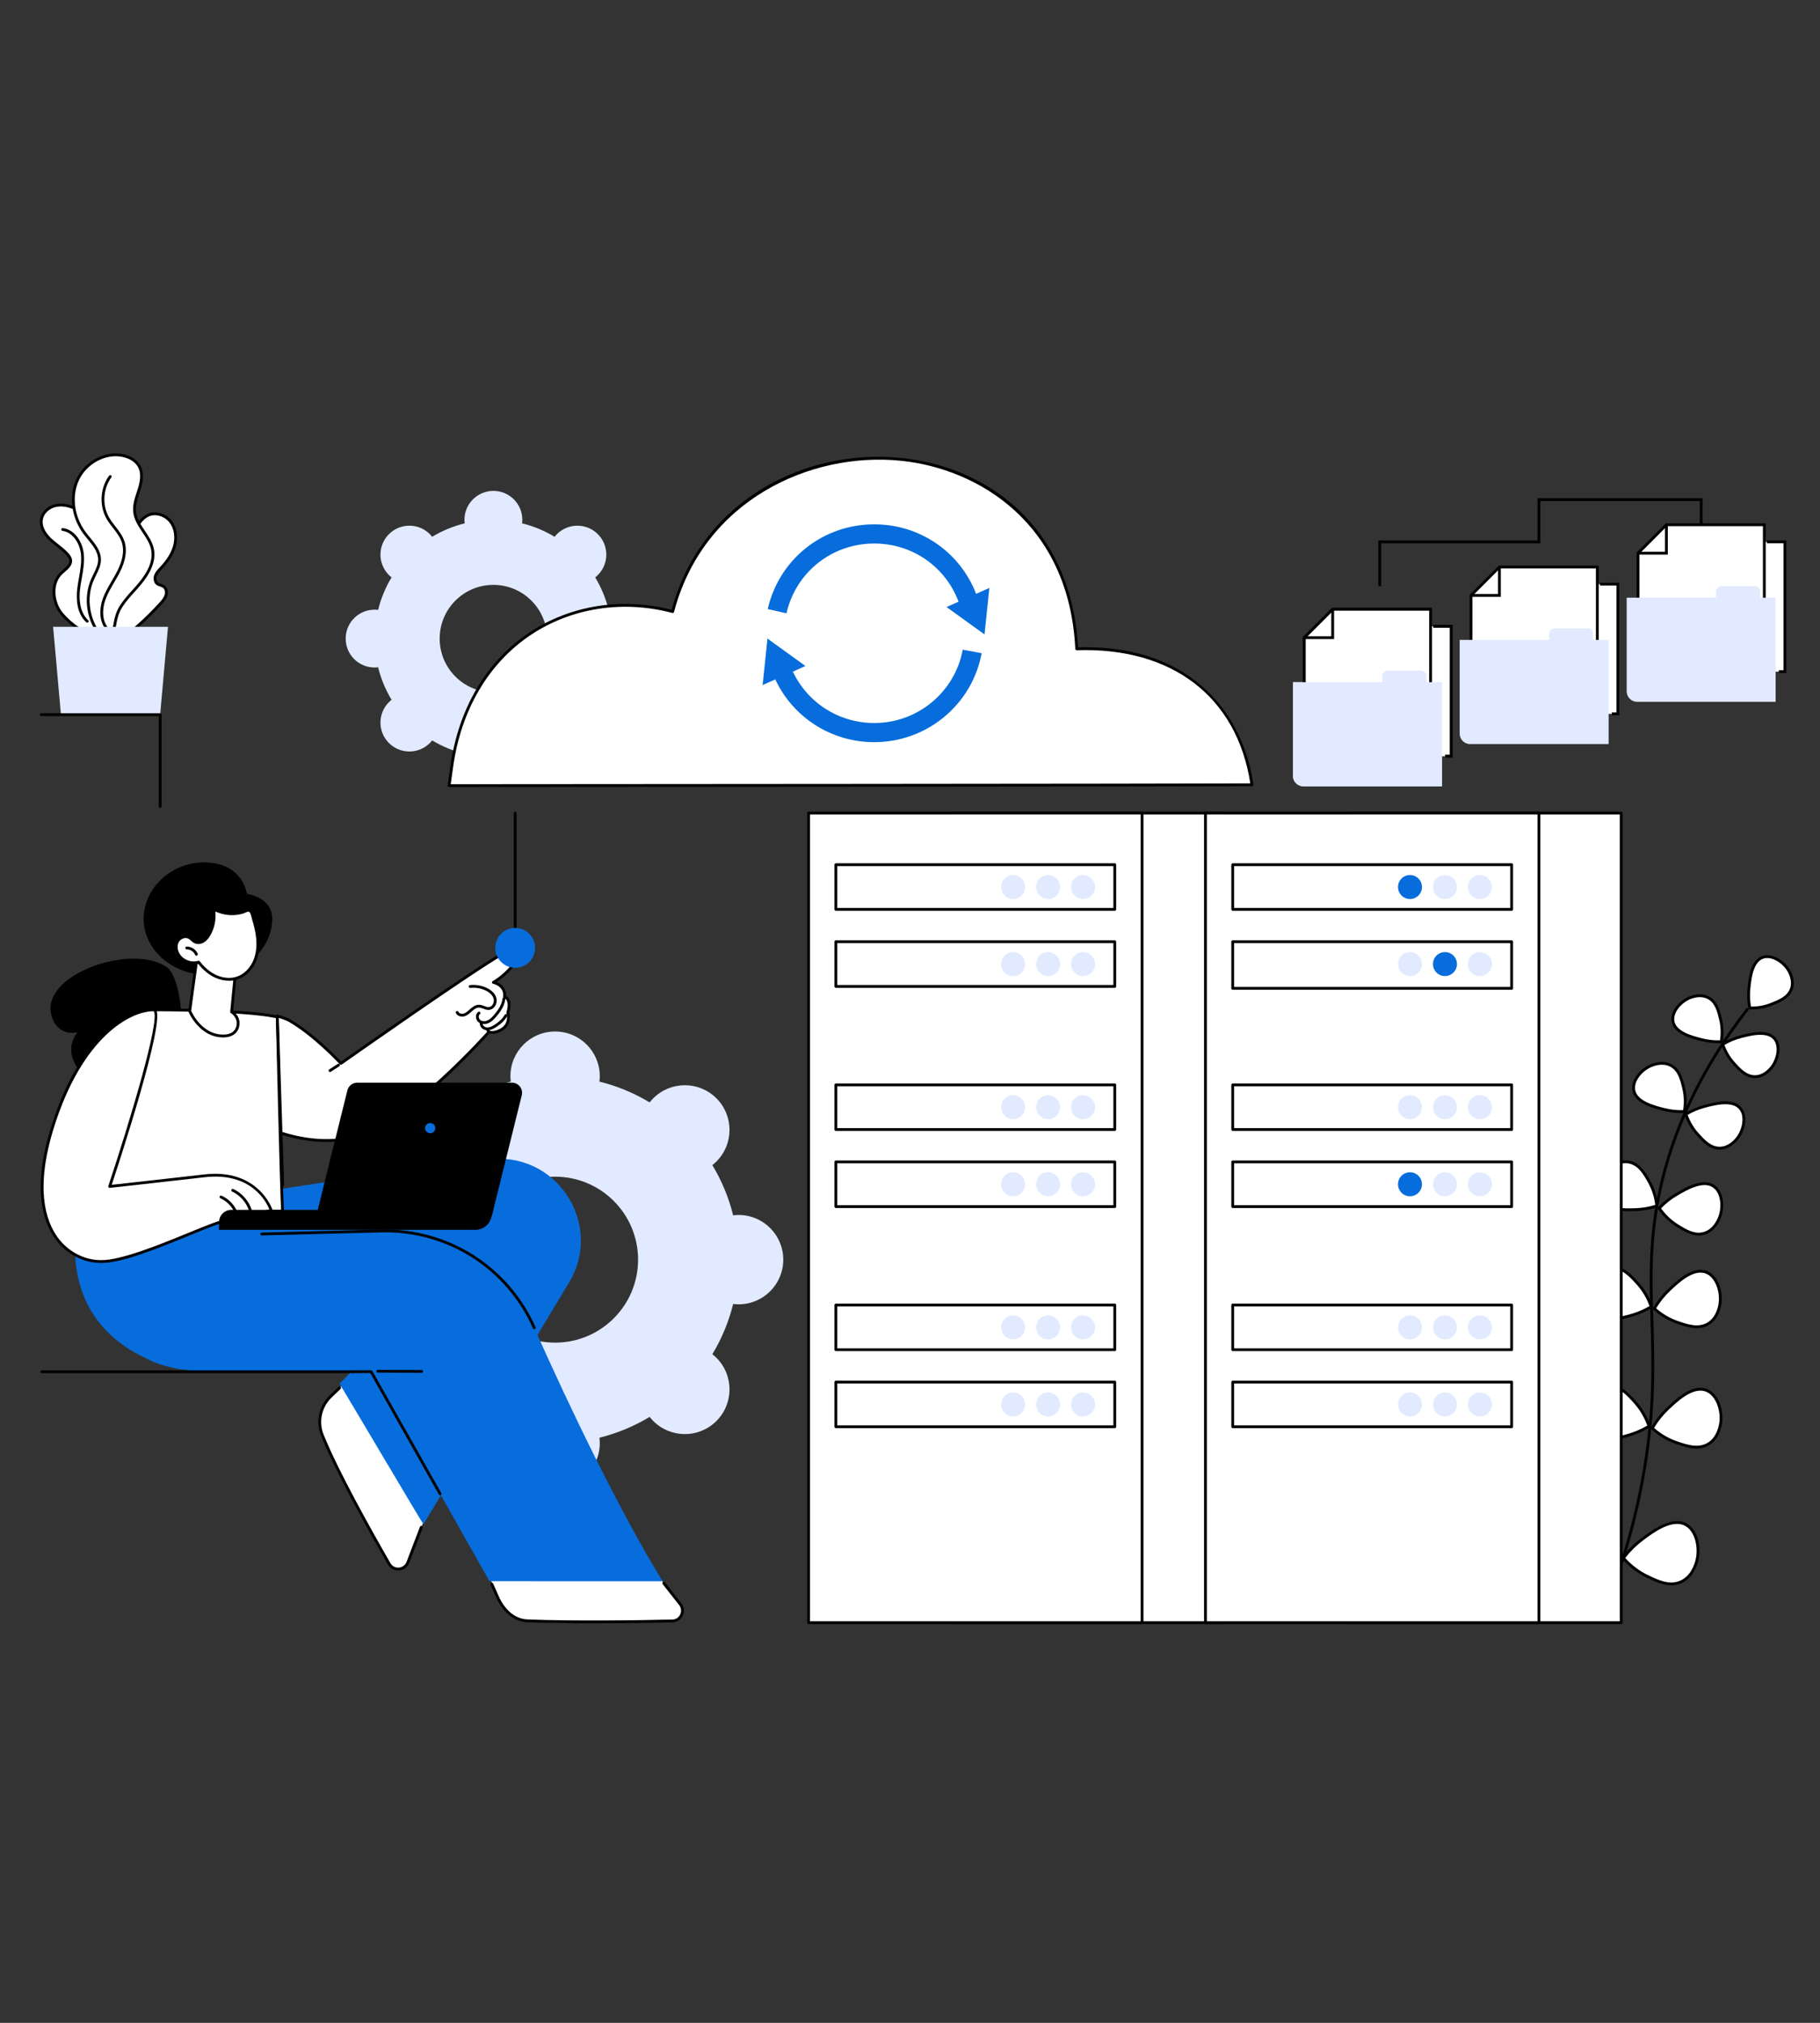 <svg xmlns="http://www.w3.org/2000/svg" xmlns:xlink="http://www.w3.org/1999/xlink" width="450" viewBox="0 0 337.5 375" height="500" preserveAspectRatio="xMidYMid meet"><rect x="0" y="0" width="337.5" height="375" fill="#333333" stroke="none"/><defs><clipPath id="a58e4bbe24"><path d="M 324 177 L 332.758 177 L 332.758 187 L 324 187 Z M 324 177 " clip-rule="nonzero"></path></clipPath><clipPath id="318ffb6b57"><path d="M 323 177 L 332.758 177 L 332.758 188 L 323 188 Z M 323 177 " clip-rule="nonzero"></path></clipPath><clipPath id="d25aacdf29"><path d="M 176 150 L 228 150 L 228 301.516 L 176 301.516 Z M 176 150 " clip-rule="nonzero"></path></clipPath><clipPath id="c6b6d5ff21"><path d="M 149 150 L 213 150 L 213 301.516 L 149 301.516 Z M 149 150 " clip-rule="nonzero"></path></clipPath><clipPath id="d2e335edfb"><path d="M 249 150 L 301 150 L 301 301.516 L 249 301.516 Z M 249 150 " clip-rule="nonzero"></path></clipPath><clipPath id="2c5e8ece6d"><path d="M 223 150 L 286 150 L 286 301.516 L 223 301.516 Z M 223 150 " clip-rule="nonzero"></path></clipPath></defs><path fill="#000000" d="M 296.598 300.949 C 296.562 300.949 296.531 300.941 296.496 300.926 C 296.363 300.871 296.301 300.719 296.359 300.582 C 300.301 291.414 303.113 281.82 304.719 272.074 C 306.566 260.867 306.316 252.66 306.074 244.727 C 305.824 236.422 305.586 228.582 308.02 218.637 C 310.711 207.637 316.023 196.98 323.812 186.969 C 323.902 186.855 324.066 186.832 324.18 186.922 C 324.293 187.012 324.312 187.176 324.223 187.289 C 316.48 197.242 311.199 207.832 308.523 218.758 C 306.109 228.637 306.348 236.445 306.598 244.711 C 306.836 252.668 307.086 260.902 305.234 272.156 C 303.621 281.949 300.797 291.582 296.84 300.789 C 296.797 300.891 296.699 300.949 296.598 300.949 " fill-opacity="1" fill-rule="nonzero"></path><g clip-path="url(#a58e4bbe24)"><path fill="#ffffff" d="M 331.516 179.648 C 330.531 178.18 328.492 176.922 326.879 177.477 C 324.824 178.188 324.496 181.492 324.316 183.285 C 324.172 184.758 324.312 186 324.473 186.863 C 325.379 186.887 326.879 186.812 328.551 186.148 C 329.98 185.578 331.684 184.898 332.219 183.246 C 332.777 181.535 331.699 179.926 331.516 179.648 " fill-opacity="1" fill-rule="nonzero"></path></g><g clip-path="url(#318ffb6b57)"><path fill="#000000" d="M 324.691 186.605 C 326 186.625 327.266 186.379 328.453 185.902 C 329.871 185.34 331.473 184.699 331.973 183.168 C 332.438 181.727 331.656 180.328 331.301 179.797 C 330.367 178.402 328.445 177.215 326.965 177.723 C 325.066 178.379 324.746 181.586 324.578 183.309 C 324.469 184.402 324.508 185.508 324.691 186.605 Z M 324.762 187.129 C 324.664 187.129 324.562 187.125 324.465 187.125 C 324.344 187.121 324.238 187.031 324.215 186.91 C 323.988 185.695 323.938 184.469 324.059 183.258 C 324.238 181.418 324.582 177.992 326.793 177.23 C 328.531 176.633 330.672 177.918 331.734 179.504 C 332.133 180.102 333.004 181.672 332.469 183.328 C 331.895 185.094 330.094 185.812 328.648 186.387 C 327.418 186.879 326.113 187.129 324.762 187.129 " fill-opacity="1" fill-rule="nonzero"></path></g><path fill="#ffffff" d="M 313.07 185.102 C 311.469 185.863 309.93 187.699 310.242 189.371 C 310.645 191.512 313.867 192.316 315.617 192.754 C 317.051 193.113 318.301 193.156 319.176 193.121 C 319.332 192.23 319.48 190.734 319.062 188.98 C 318.707 187.484 318.285 185.699 316.73 184.93 C 315.117 184.129 313.367 184.961 313.07 185.102 " fill-opacity="1" fill-rule="nonzero"></path><path fill="#000000" d="M 313.07 185.102 Z M 315.211 184.852 C 314.34 184.852 313.562 185.156 313.18 185.34 C 311.664 186.059 310.211 187.785 310.5 189.324 C 310.867 191.297 313.996 192.082 315.676 192.5 C 316.742 192.77 317.844 192.891 318.953 192.867 C 319.156 191.574 319.105 190.289 318.809 189.043 C 318.457 187.559 318.059 185.879 316.613 185.164 C 316.148 184.934 315.664 184.852 315.211 184.852 Z M 318.695 193.395 C 317.629 193.395 316.574 193.266 315.551 193.008 C 313.758 192.559 310.418 191.723 309.988 189.422 C 309.648 187.613 311.23 185.688 312.957 184.867 C 313.605 184.559 315.285 183.922 316.844 184.695 C 318.508 185.52 318.957 187.406 319.316 188.922 C 319.645 190.305 319.684 191.734 319.434 193.168 C 319.414 193.289 319.309 193.379 319.188 193.383 C 319.023 193.391 318.859 193.395 318.695 193.395 " fill-opacity="1" fill-rule="nonzero"></path><path fill="#ffffff" d="M 328.684 197.676 C 329.715 196.238 330.176 193.887 329.094 192.57 C 327.711 190.895 324.5 191.742 322.758 192.203 C 321.328 192.582 320.211 193.148 319.461 193.602 C 319.754 194.461 320.348 195.84 321.559 197.172 C 322.594 198.312 323.828 199.672 325.562 199.594 C 327.359 199.516 328.488 197.941 328.684 197.676 " fill-opacity="1" fill-rule="nonzero"></path><path fill="#000000" d="M 319.777 193.719 C 320.227 194.945 320.891 196.051 321.754 196.996 C 322.777 198.125 323.945 199.398 325.551 199.332 C 327.059 199.266 328.094 198.047 328.473 197.523 L 328.684 197.676 L 328.473 197.523 C 329.449 196.16 329.891 193.945 328.895 192.738 C 327.617 191.188 324.5 192.012 322.824 192.457 C 321.766 192.738 320.742 193.16 319.777 193.719 Z M 325.422 199.855 C 323.645 199.855 322.387 198.469 321.367 197.348 C 320.41 196.297 319.688 195.062 319.215 193.688 C 319.172 193.57 319.219 193.441 319.324 193.379 C 320.383 192.742 321.516 192.262 322.691 191.953 C 324.48 191.48 327.809 190.598 329.297 192.406 C 330.465 193.824 330.012 196.277 328.895 197.828 C 328.477 198.41 327.309 199.777 325.574 199.855 C 325.523 199.855 325.473 199.855 325.422 199.855 " fill-opacity="1" fill-rule="nonzero"></path><path fill="#ffffff" d="M 305.938 197.656 C 304.258 198.453 302.645 200.379 302.977 202.133 C 303.395 204.375 306.773 205.219 308.605 205.68 C 310.109 206.055 311.418 206.098 312.34 206.062 C 312.504 205.129 312.656 203.562 312.219 201.723 C 311.848 200.156 311.402 198.285 309.773 197.477 C 308.082 196.641 306.25 197.508 305.938 197.656 " fill-opacity="1" fill-rule="nonzero"></path><path fill="#000000" d="M 305.938 197.656 L 306.051 197.895 C 304.457 198.648 302.93 200.465 303.23 202.086 C 303.621 204.16 306.902 204.984 308.668 205.426 C 309.789 205.707 310.945 205.836 312.117 205.809 C 312.328 204.449 312.277 203.094 311.965 201.785 C 311.598 200.227 311.176 198.465 309.656 197.711 C 308.234 197.008 306.66 197.605 306.051 197.895 Z M 311.832 206.332 C 310.719 206.332 309.613 206.199 308.543 205.93 C 306.664 205.461 303.168 204.586 302.719 202.184 C 302.363 200.293 304.02 198.277 305.824 197.422 L 305.938 197.656 L 305.824 197.422 C 306.504 197.102 308.262 196.438 309.887 197.242 C 311.629 198.105 312.098 200.078 312.473 201.664 C 312.816 203.113 312.859 204.605 312.594 206.109 C 312.574 206.23 312.473 206.32 312.348 206.324 C 312.176 206.328 312.004 206.332 311.832 206.332 " fill-opacity="1" fill-rule="nonzero"></path><path fill="#ffffff" d="M 322.301 210.836 C 323.387 209.328 323.867 206.863 322.734 205.484 C 321.281 203.727 317.918 204.617 316.09 205.102 C 314.59 205.496 313.426 206.09 312.637 206.566 C 312.945 207.465 313.566 208.91 314.836 210.309 C 315.918 211.5 317.211 212.926 319.027 212.844 C 320.914 212.762 322.098 211.117 322.301 210.836 " fill-opacity="1" fill-rule="nonzero"></path><path fill="#000000" d="M 312.953 206.68 C 313.426 207.977 314.121 209.137 315.027 210.133 C 316.105 211.316 317.316 212.66 319.02 212.586 C 320.605 212.516 321.695 211.23 322.09 210.684 C 323.117 209.254 323.578 206.922 322.531 205.652 C 321.188 204.023 317.914 204.887 316.156 205.352 C 315.043 205.648 313.965 206.094 312.953 206.68 Z M 318.883 213.109 C 317.027 213.109 315.707 211.656 314.645 210.484 C 313.641 209.383 312.883 208.094 312.391 206.652 C 312.348 206.535 312.395 206.406 312.5 206.34 C 313.609 205.676 314.797 205.172 316.023 204.848 C 317.895 204.352 321.379 203.43 322.934 205.32 C 324.156 206.801 323.68 209.363 322.512 210.988 C 322.074 211.598 320.855 213.027 319.043 213.105 C 318.988 213.109 318.934 213.109 318.883 213.109 " fill-opacity="1" fill-rule="nonzero"></path><path fill="#ffffff" d="M 298.168 216.742 C 296.668 218.055 295.562 220.516 296.414 222.23 C 297.504 224.422 301.238 224.309 303.266 224.246 C 304.93 224.195 306.293 223.859 307.234 223.555 C 307.129 222.539 306.832 220.875 305.844 219.105 C 305 217.598 303.992 215.793 302.074 215.434 C 300.086 215.062 298.445 216.496 298.168 216.742 " fill-opacity="1" fill-rule="nonzero"></path><path fill="#000000" d="M 298.168 216.742 Z M 301.414 215.637 C 299.996 215.637 298.82 216.52 298.34 216.938 C 296.91 218.188 295.855 220.523 296.648 222.113 C 297.664 224.156 301.301 224.047 303.258 223.984 C 304.5 223.949 305.742 223.742 306.953 223.371 C 306.773 221.895 306.324 220.504 305.617 219.234 C 304.777 217.73 303.824 216.027 302.027 215.691 C 301.82 215.652 301.613 215.637 301.414 215.637 Z M 302 224.531 C 299.891 224.531 297.133 224.262 296.18 222.348 C 295.27 220.508 296.387 217.953 297.996 216.547 C 298.598 216.016 300.215 214.824 302.121 215.18 C 304.164 215.559 305.219 217.453 306.07 218.98 C 306.848 220.371 307.328 221.902 307.496 223.527 C 307.508 223.652 307.434 223.766 307.316 223.805 C 305.996 224.23 304.637 224.465 303.273 224.508 C 302.898 224.52 302.465 224.531 302 224.531 " fill-opacity="1" fill-rule="nonzero"></path><path fill="#ffffff" d="M 318.918 225.574 C 319.598 223.699 319.379 221.012 317.805 219.922 C 315.789 218.527 312.574 220.434 310.828 221.465 C 309.398 222.312 308.363 223.266 307.688 223.988 C 308.27 224.824 309.336 226.137 311.055 227.211 C 312.523 228.125 314.273 229.219 316.129 228.605 C 318.051 227.969 318.793 225.922 318.918 225.574 " fill-opacity="1" fill-rule="nonzero"></path><path fill="#000000" d="M 308.023 224.012 C 308.895 225.219 309.961 226.219 311.191 226.988 C 312.652 227.898 314.309 228.934 316.047 228.355 C 317.672 227.82 318.426 226.168 318.672 225.484 L 318.918 225.574 L 318.676 225.484 C 319.32 223.699 319.113 221.148 317.652 220.137 C 315.781 218.836 312.645 220.691 310.965 221.688 C 309.891 222.32 308.906 223.102 308.023 224.012 Z M 315.02 229.043 C 313.504 229.043 312.094 228.168 310.918 227.43 C 309.562 226.586 308.406 225.48 307.473 224.137 C 307.402 224.035 307.414 223.898 307.5 223.809 C 308.445 222.797 309.523 221.934 310.695 221.238 C 312.48 220.184 315.801 218.219 317.949 219.707 C 319.637 220.875 319.891 223.652 319.164 225.66 C 318.891 226.418 318.055 228.242 316.207 228.852 C 315.809 228.984 315.41 229.043 315.02 229.043 " fill-opacity="1" fill-rule="nonzero"></path><path fill="#ffffff" d="M 295.016 237.285 C 293.758 239.031 293.195 241.883 294.508 243.48 C 296.184 245.52 300.086 244.492 302.199 243.934 C 303.938 243.477 305.289 242.789 306.203 242.242 C 305.848 241.203 305.129 239.527 303.66 237.906 C 302.406 236.523 300.91 234.871 298.809 234.961 C 296.625 235.055 295.25 236.961 295.016 237.285 " fill-opacity="1" fill-rule="nonzero"></path><path fill="#000000" d="M 295.016 237.285 L 295.02 237.285 Z M 298.973 235.219 C 298.922 235.219 298.871 235.219 298.82 235.223 C 296.961 235.301 295.691 236.797 295.23 237.438 C 294.027 239.105 293.488 241.824 294.711 243.312 C 296.281 245.223 300.086 244.223 302.129 243.684 C 303.438 243.34 304.699 242.816 305.887 242.129 C 305.34 240.613 304.527 239.25 303.469 238.082 C 302.25 236.738 300.875 235.219 298.973 235.219 Z M 297.746 244.953 C 296.395 244.953 295.121 244.633 294.309 243.645 C 292.906 241.941 293.461 238.996 294.805 237.133 C 295.312 236.434 296.711 234.789 298.797 234.703 C 301.02 234.605 302.594 236.34 303.855 237.73 C 305.008 239.004 305.879 240.492 306.449 242.16 C 306.492 242.273 306.441 242.402 306.336 242.469 C 305.055 243.234 303.688 243.812 302.266 244.188 C 301.09 244.496 299.363 244.949 297.746 244.953 " fill-opacity="1" fill-rule="nonzero"></path><path fill="#ffffff" d="M 318.973 241.527 C 319.234 239.391 318.348 236.621 316.43 235.855 C 313.977 234.883 311.059 237.664 309.473 239.176 C 308.176 240.414 307.32 241.668 306.785 242.59 C 307.602 243.328 309.039 244.449 311.105 245.156 C 312.871 245.766 314.977 246.488 316.777 245.395 C 318.641 244.258 318.926 241.926 318.973 241.527 " fill-opacity="1" fill-rule="nonzero"></path><path fill="#000000" d="M 307.117 242.535 C 308.328 243.602 309.699 244.398 311.191 244.91 C 312.953 245.516 314.945 246.199 316.641 245.168 C 318.23 244.203 318.621 242.277 318.715 241.496 C 318.961 239.457 318.121 236.812 316.332 236.102 C 314.035 235.188 311.188 237.902 309.656 239.359 C 308.676 240.293 307.824 241.359 307.117 242.535 Z M 314.652 246.219 C 313.391 246.219 312.121 245.781 311.02 245.402 C 309.395 244.848 307.91 243.965 306.609 242.781 C 306.52 242.699 306.496 242.562 306.559 242.457 C 307.312 241.164 308.23 239.996 309.293 238.984 C 310.91 237.445 313.918 234.578 316.523 235.613 C 318.574 236.43 319.512 239.277 319.234 241.559 C 319.129 242.418 318.695 244.531 316.91 245.617 C 316.191 246.055 315.422 246.219 314.652 246.219 " fill-opacity="1" fill-rule="nonzero"></path><path fill="#ffffff" d="M 294.129 259.234 C 292.816 261.051 292.23 264.027 293.598 265.691 C 295.348 267.816 299.41 266.746 301.617 266.164 C 303.426 265.688 304.836 264.973 305.789 264.402 C 305.418 263.316 304.668 261.57 303.141 259.883 C 301.832 258.438 300.273 256.719 298.082 256.812 C 295.805 256.91 294.375 258.895 294.129 259.234 " fill-opacity="1" fill-rule="nonzero"></path><path fill="#000000" d="M 294.129 259.234 L 294.34 259.387 C 293.086 261.129 292.523 263.969 293.801 265.523 C 295.441 267.52 299.414 266.477 301.547 265.914 C 302.914 265.555 304.23 265.008 305.473 264.285 C 304.902 262.699 304.051 261.277 302.945 260.059 C 301.641 258.617 300.164 256.977 298.09 257.07 C 296.152 257.156 294.82 258.719 294.34 259.387 Z M 296.977 267.215 C 295.566 267.215 294.242 266.883 293.398 265.855 C 291.941 264.086 292.52 261.02 293.918 259.082 C 294.441 258.352 295.902 256.645 298.07 256.551 C 300.391 256.453 302.02 258.258 303.332 259.707 C 304.535 261.031 305.441 262.582 306.039 264.316 C 306.078 264.434 306.031 264.562 305.922 264.625 C 304.59 265.426 303.16 266.027 301.684 266.418 C 300.457 266.738 298.66 267.215 296.977 267.215 " fill-opacity="1" fill-rule="nonzero"></path><path fill="#ffffff" d="M 319.102 263.656 C 319.371 261.43 318.449 258.539 316.449 257.746 C 313.891 256.727 310.852 259.629 309.199 261.199 C 307.844 262.492 306.957 263.801 306.395 264.762 C 307.246 265.531 308.746 266.699 310.898 267.438 C 312.738 268.07 314.938 268.824 316.812 267.684 C 318.758 266.5 319.051 264.07 319.102 263.656 " fill-opacity="1" fill-rule="nonzero"></path><path fill="#000000" d="M 306.73 264.711 C 307.996 265.824 309.426 266.656 310.984 267.191 C 312.824 267.824 314.906 268.539 316.676 267.461 C 318.336 266.453 318.746 264.441 318.844 263.621 C 319.102 261.492 318.223 258.73 316.352 257.988 C 313.949 257.031 310.977 259.867 309.379 261.387 C 308.355 262.363 307.465 263.48 306.73 264.711 Z M 314.598 268.535 C 313.285 268.535 311.965 268.082 310.816 267.688 C 309.121 267.105 307.578 266.188 306.219 264.953 C 306.129 264.871 306.109 264.738 306.172 264.629 C 306.953 263.285 307.91 262.066 309.02 261.012 C 310.703 259.406 313.832 256.422 316.543 257.504 C 318.676 258.348 319.648 261.312 319.363 263.688 C 319.254 264.578 318.801 266.777 316.949 267.906 C 316.195 268.363 315.398 268.535 314.598 268.535 " fill-opacity="1" fill-rule="nonzero"></path><path fill="#ffffff" d="M 288.703 281.434 C 287.082 283.203 286.09 286.289 287.336 288.227 C 288.926 290.703 293.379 290.074 295.793 289.73 C 297.773 289.449 299.363 288.863 300.445 288.379 C 300.188 287.176 299.609 285.23 298.195 283.246 C 296.984 281.551 295.543 279.527 293.203 279.355 C 290.773 279.176 289.004 281.105 288.703 281.434 " fill-opacity="1" fill-rule="nonzero"></path><path fill="#000000" d="M 288.703 281.434 L 288.707 281.434 Z M 292.887 279.605 C 290.949 279.605 289.465 280.992 288.895 281.613 C 287.34 283.309 286.387 286.27 287.555 288.086 C 289.055 290.422 293.414 289.805 295.754 289.473 C 297.258 289.262 298.73 288.84 300.145 288.227 C 299.738 286.461 299.008 284.836 297.98 283.398 C 296.773 281.699 295.402 279.781 293.184 279.613 C 293.082 279.609 292.984 279.605 292.887 279.605 Z M 292.105 290.324 C 290.121 290.324 288.113 289.918 287.117 288.367 C 285.793 286.312 286.789 283.141 288.512 281.258 C 289.16 280.551 290.918 278.922 293.223 279.094 C 295.684 279.277 297.195 281.391 298.406 283.094 C 299.516 284.648 300.285 286.406 300.699 288.32 C 300.727 288.441 300.664 288.566 300.551 288.613 C 299.035 289.297 297.449 289.758 295.828 289.988 C 294.828 290.133 293.473 290.324 292.105 290.324 " fill-opacity="1" fill-rule="nonzero"></path><path fill="#ffffff" d="M 314.68 289.242 C 315.246 286.91 314.625 283.73 312.598 282.633 C 310.008 281.234 306.414 283.938 304.465 285.402 C 302.867 286.605 301.758 287.883 301.043 288.836 C 301.852 289.758 303.301 291.188 305.496 292.238 C 307.371 293.141 309.613 294.215 311.746 293.238 C 313.961 292.223 314.574 289.676 314.68 289.242 " fill-opacity="1" fill-rule="nonzero"></path><path fill="#000000" d="M 301.383 288.82 C 302.594 290.168 304.012 291.238 305.609 292.004 C 307.484 292.906 309.613 293.926 311.637 293 C 313.531 292.133 314.219 290.039 314.426 289.18 C 314.969 286.941 314.375 283.891 312.473 282.863 C 310.031 281.543 306.516 284.188 304.625 285.609 C 303.41 286.523 302.32 287.602 301.383 288.82 Z M 309.934 293.887 C 308.32 293.887 306.734 293.125 305.383 292.477 C 303.66 291.648 302.133 290.48 300.848 289.008 C 300.766 288.914 300.762 288.777 300.836 288.676 C 301.836 287.348 303.004 286.176 304.309 285.195 C 306.293 283.703 309.984 280.926 312.723 282.402 C 314.871 283.566 315.535 286.824 314.934 289.301 C 314.707 290.234 313.957 292.508 311.855 293.473 C 311.219 293.766 310.574 293.887 309.934 293.887 " fill-opacity="1" fill-rule="nonzero"></path><path fill="#ffffff" d="M 176.477 300.816 L 227.039 300.816 L 227.039 150.73 L 176.477 150.73 L 176.477 300.816 " fill-opacity="1" fill-rule="nonzero"></path><g clip-path="url(#d25aacdf29)"><path fill="#000000" d="M 176.738 300.559 L 226.777 300.559 L 226.777 150.992 L 176.738 150.992 Z M 227.039 301.078 L 176.477 301.078 C 176.332 301.078 176.215 300.961 176.215 300.816 L 176.215 150.73 C 176.215 150.586 176.332 150.469 176.477 150.469 L 227.039 150.469 C 227.184 150.469 227.301 150.586 227.301 150.73 L 227.301 300.816 C 227.301 300.961 227.184 301.078 227.039 301.078 " fill-opacity="1" fill-rule="nonzero"></path></g><path fill="#ffffff" d="M 149.945 300.816 L 211.781 300.816 L 211.781 150.73 L 149.945 150.73 L 149.945 300.816 " fill-opacity="1" fill-rule="nonzero"></path><g clip-path="url(#c6b6d5ff21)"><path fill="#000000" d="M 150.207 300.559 L 211.52 300.559 L 211.52 150.992 L 150.207 150.992 Z M 211.781 301.078 L 149.945 301.078 C 149.801 301.078 149.684 300.961 149.684 300.816 L 149.684 150.73 C 149.684 150.586 149.801 150.469 149.945 150.469 L 211.781 150.469 C 211.926 150.469 212.043 150.586 212.043 150.73 L 212.043 300.816 C 212.043 300.961 211.926 301.078 211.781 301.078 " fill-opacity="1" fill-rule="nonzero"></path></g><path fill="#ffffff" d="M 155.004 168.582 L 206.727 168.582 L 206.727 160.297 L 155.004 160.297 L 155.004 168.582 " fill-opacity="1" fill-rule="nonzero"></path><path fill="#000000" d="M 155.262 168.32 L 206.465 168.32 L 206.465 160.559 L 155.262 160.559 Z M 206.727 168.844 L 155.004 168.844 C 154.859 168.844 154.742 168.723 154.742 168.582 L 154.742 160.297 C 154.742 160.152 154.859 160.035 155.004 160.035 L 206.727 160.035 C 206.867 160.035 206.984 160.152 206.984 160.297 L 206.984 168.582 C 206.984 168.723 206.867 168.844 206.727 168.844 " fill-opacity="1" fill-rule="nonzero"></path><path fill="#e2eaff" d="M 198.621 164.438 C 198.621 163.211 199.617 162.215 200.844 162.215 C 202.07 162.215 203.066 163.211 203.066 164.438 C 203.066 165.668 202.07 166.664 200.844 166.664 C 199.617 166.664 198.621 165.668 198.621 164.438 " fill-opacity="1" fill-rule="nonzero"></path><path fill="#e2eaff" d="M 192.137 164.438 C 192.137 163.211 193.133 162.215 194.359 162.215 C 195.586 162.215 196.582 163.211 196.582 164.438 C 196.582 165.668 195.586 166.664 194.359 166.664 C 193.133 166.664 192.137 165.668 192.137 164.438 " fill-opacity="1" fill-rule="nonzero"></path><path fill="#e2eaff" d="M 185.648 164.438 C 185.648 163.211 186.645 162.215 187.871 162.215 C 189.102 162.215 190.094 163.211 190.094 164.438 C 190.094 165.668 189.102 166.664 187.871 166.664 C 186.645 166.664 185.648 165.668 185.648 164.438 " fill-opacity="1" fill-rule="nonzero"></path><path fill="#ffffff" d="M 155.004 182.867 L 206.727 182.867 L 206.727 174.582 L 155.004 174.582 L 155.004 182.867 " fill-opacity="1" fill-rule="nonzero"></path><path fill="#000000" d="M 155.262 182.605 L 206.465 182.605 L 206.465 174.844 L 155.262 174.844 Z M 206.727 183.129 L 155.004 183.129 C 154.859 183.129 154.742 183.012 154.742 182.867 L 154.742 174.582 C 154.742 174.438 154.859 174.32 155.004 174.32 L 206.727 174.32 C 206.867 174.32 206.984 174.438 206.984 174.582 L 206.984 182.867 C 206.984 183.012 206.867 183.129 206.727 183.129 " fill-opacity="1" fill-rule="nonzero"></path><path fill="#e2eaff" d="M 198.621 178.723 C 198.621 177.496 199.617 176.5 200.844 176.5 C 202.07 176.5 203.066 177.496 203.066 178.723 C 203.066 179.953 202.07 180.949 200.844 180.949 C 199.617 180.949 198.621 179.953 198.621 178.723 " fill-opacity="1" fill-rule="nonzero"></path><path fill="#e2eaff" d="M 192.137 178.723 C 192.137 177.496 193.133 176.5 194.359 176.5 C 195.586 176.5 196.582 177.496 196.582 178.723 C 196.582 179.953 195.586 180.949 194.359 180.949 C 193.133 180.949 192.137 179.953 192.137 178.723 " fill-opacity="1" fill-rule="nonzero"></path><path fill="#e2eaff" d="M 185.648 178.723 C 185.648 177.496 186.645 176.5 187.871 176.5 C 189.102 176.5 190.094 177.496 190.094 178.723 C 190.094 179.953 189.102 180.949 187.871 180.949 C 186.645 180.949 185.648 179.953 185.648 178.723 " fill-opacity="1" fill-rule="nonzero"></path><path fill="#ffffff" d="M 155.004 250.215 L 206.727 250.215 L 206.727 241.93 L 155.004 241.93 L 155.004 250.215 " fill-opacity="1" fill-rule="nonzero"></path><path fill="#000000" d="M 155.262 249.953 L 206.465 249.953 L 206.465 242.191 L 155.262 242.191 Z M 206.727 250.473 L 155.004 250.473 C 154.859 250.473 154.742 250.355 154.742 250.215 L 154.742 241.93 C 154.742 241.785 154.859 241.668 155.004 241.668 L 206.727 241.668 C 206.867 241.668 206.984 241.785 206.984 241.93 L 206.984 250.215 C 206.984 250.355 206.867 250.473 206.727 250.473 " fill-opacity="1" fill-rule="nonzero"></path><path fill="#e2eaff" d="M 198.621 246.07 C 198.621 244.844 199.617 243.848 200.844 243.848 C 202.07 243.848 203.066 244.844 203.066 246.07 C 203.066 247.301 202.07 248.297 200.844 248.297 C 199.617 248.297 198.621 247.301 198.621 246.07 " fill-opacity="1" fill-rule="nonzero"></path><path fill="#e2eaff" d="M 192.137 246.07 C 192.137 244.844 193.133 243.848 194.359 243.848 C 195.586 243.848 196.582 244.844 196.582 246.07 C 196.582 247.301 195.586 248.297 194.359 248.297 C 193.133 248.297 192.137 247.301 192.137 246.07 " fill-opacity="1" fill-rule="nonzero"></path><path fill="#e2eaff" d="M 185.648 246.07 C 185.648 244.844 186.645 243.848 187.871 243.848 C 189.102 243.848 190.094 244.844 190.094 246.07 C 190.094 247.301 189.102 248.297 187.871 248.297 C 186.645 248.297 185.648 247.301 185.648 246.07 " fill-opacity="1" fill-rule="nonzero"></path><path fill="#ffffff" d="M 155.004 264.5 L 206.727 264.5 L 206.727 256.215 L 155.004 256.215 L 155.004 264.5 " fill-opacity="1" fill-rule="nonzero"></path><path fill="#000000" d="M 155.262 264.238 L 206.465 264.238 L 206.465 256.477 L 155.262 256.477 Z M 206.727 264.762 L 155.004 264.762 C 154.859 264.762 154.742 264.645 154.742 264.5 L 154.742 256.215 C 154.742 256.07 154.859 255.953 155.004 255.953 L 206.727 255.953 C 206.867 255.953 206.984 256.07 206.984 256.215 L 206.984 264.5 C 206.984 264.645 206.867 264.762 206.727 264.762 " fill-opacity="1" fill-rule="nonzero"></path><path fill="#e2eaff" d="M 198.621 260.359 C 198.621 259.129 199.617 258.133 200.844 258.133 C 202.07 258.133 203.066 259.129 203.066 260.359 C 203.066 261.586 202.07 262.582 200.844 262.582 C 199.617 262.582 198.621 261.586 198.621 260.359 " fill-opacity="1" fill-rule="nonzero"></path><path fill="#e2eaff" d="M 192.137 260.359 C 192.137 259.129 193.133 258.133 194.359 258.133 C 195.586 258.133 196.582 259.129 196.582 260.359 C 196.582 261.586 195.586 262.582 194.359 262.582 C 193.133 262.582 192.137 261.586 192.137 260.359 " fill-opacity="1" fill-rule="nonzero"></path><path fill="#e2eaff" d="M 185.648 260.359 C 185.648 259.129 186.645 258.133 187.871 258.133 C 189.102 258.133 190.094 259.129 190.094 260.359 C 190.094 261.586 189.102 262.582 187.871 262.582 C 186.645 262.582 185.648 261.586 185.648 260.359 " fill-opacity="1" fill-rule="nonzero"></path><path fill="#ffffff" d="M 155.004 209.398 L 206.727 209.398 L 206.727 201.113 L 155.004 201.113 L 155.004 209.398 " fill-opacity="1" fill-rule="nonzero"></path><path fill="#000000" d="M 155.262 209.137 L 206.465 209.137 L 206.465 201.375 L 155.262 201.375 Z M 206.727 209.656 L 155.004 209.656 C 154.859 209.656 154.742 209.543 154.742 209.398 L 154.742 201.113 C 154.742 200.969 154.859 200.852 155.004 200.852 L 206.727 200.852 C 206.867 200.852 206.984 200.969 206.984 201.113 L 206.984 209.398 C 206.984 209.543 206.867 209.656 206.727 209.656 " fill-opacity="1" fill-rule="nonzero"></path><path fill="#e2eaff" d="M 198.621 205.254 C 198.621 204.027 199.617 203.031 200.844 203.031 C 202.07 203.031 203.066 204.027 203.066 205.254 C 203.066 206.484 202.07 207.48 200.844 207.48 C 199.617 207.48 198.621 206.484 198.621 205.254 " fill-opacity="1" fill-rule="nonzero"></path><path fill="#e2eaff" d="M 192.137 205.254 C 192.137 204.027 193.133 203.031 194.359 203.031 C 195.586 203.031 196.582 204.027 196.582 205.254 C 196.582 206.484 195.586 207.48 194.359 207.48 C 193.133 207.48 192.137 206.484 192.137 205.254 " fill-opacity="1" fill-rule="nonzero"></path><path fill="#e2eaff" d="M 185.648 205.254 C 185.648 204.027 186.645 203.031 187.871 203.031 C 189.102 203.031 190.094 204.027 190.094 205.254 C 190.094 206.484 189.102 207.48 187.871 207.48 C 186.645 207.48 185.648 206.484 185.648 205.254 " fill-opacity="1" fill-rule="nonzero"></path><path fill="#ffffff" d="M 155.004 223.684 L 206.727 223.684 L 206.727 215.398 L 155.004 215.398 L 155.004 223.684 " fill-opacity="1" fill-rule="nonzero"></path><path fill="#000000" d="M 155.262 223.422 L 206.465 223.422 L 206.465 215.66 L 155.262 215.66 Z M 206.727 223.945 L 155.004 223.945 C 154.859 223.945 154.742 223.828 154.742 223.684 L 154.742 215.398 C 154.742 215.254 154.859 215.137 155.004 215.137 L 206.727 215.137 C 206.867 215.137 206.984 215.254 206.984 215.398 L 206.984 223.684 C 206.984 223.828 206.867 223.945 206.727 223.945 " fill-opacity="1" fill-rule="nonzero"></path><path fill="#e2eaff" d="M 198.621 219.539 C 198.621 218.312 199.617 217.316 200.844 217.316 C 202.07 217.316 203.066 218.312 203.066 219.539 C 203.066 220.77 202.07 221.766 200.844 221.766 C 199.617 221.766 198.621 220.77 198.621 219.539 " fill-opacity="1" fill-rule="nonzero"></path><path fill="#e2eaff" d="M 192.137 219.539 C 192.137 218.312 193.133 217.316 194.359 217.316 C 195.586 217.316 196.582 218.312 196.582 219.539 C 196.582 220.77 195.586 221.766 194.359 221.766 C 193.133 221.766 192.137 220.77 192.137 219.539 " fill-opacity="1" fill-rule="nonzero"></path><path fill="#e2eaff" d="M 185.648 219.539 C 185.648 218.312 186.645 217.316 187.871 217.316 C 189.102 217.316 190.094 218.312 190.094 219.539 C 190.094 220.77 189.102 221.766 187.871 221.766 C 186.645 221.766 185.648 220.77 185.648 219.539 " fill-opacity="1" fill-rule="nonzero"></path><path fill="#ffffff" d="M 250.07 300.816 L 300.633 300.816 L 300.633 150.73 L 250.07 150.73 L 250.07 300.816 " fill-opacity="1" fill-rule="nonzero"></path><g clip-path="url(#d2e335edfb)"><path fill="#000000" d="M 250.332 300.559 L 300.371 300.559 L 300.371 150.992 L 250.332 150.992 Z M 300.633 301.078 L 250.07 301.078 C 249.926 301.078 249.809 300.961 249.809 300.816 L 249.809 150.73 C 249.809 150.586 249.926 150.469 250.07 150.469 L 300.633 150.469 C 300.777 150.469 300.895 150.586 300.895 150.73 L 300.895 300.816 C 300.895 300.961 300.777 301.078 300.633 301.078 " fill-opacity="1" fill-rule="nonzero"></path></g><path fill="#ffffff" d="M 223.539 300.816 L 285.375 300.816 L 285.375 150.73 L 223.539 150.73 L 223.539 300.816 " fill-opacity="1" fill-rule="nonzero"></path><g clip-path="url(#2c5e8ece6d)"><path fill="#000000" d="M 223.801 300.559 L 285.113 300.559 L 285.113 150.992 L 223.801 150.992 Z M 285.375 301.078 L 223.539 301.078 C 223.395 301.078 223.277 300.961 223.277 300.816 L 223.277 150.73 C 223.277 150.586 223.395 150.469 223.539 150.469 L 285.375 150.469 C 285.52 150.469 285.637 150.586 285.637 150.73 L 285.637 300.816 C 285.637 300.961 285.52 301.078 285.375 301.078 " fill-opacity="1" fill-rule="nonzero"></path></g><path fill="#ffffff" d="M 228.598 168.582 L 280.316 168.582 L 280.316 160.297 L 228.598 160.297 L 228.598 168.582 " fill-opacity="1" fill-rule="nonzero"></path><path fill="#000000" d="M 228.855 168.32 L 280.059 168.32 L 280.059 160.559 L 228.855 160.559 Z M 280.316 168.844 L 228.598 168.844 C 228.453 168.844 228.336 168.723 228.336 168.582 L 228.336 160.297 C 228.336 160.152 228.453 160.035 228.598 160.035 L 280.316 160.035 C 280.465 160.035 280.578 160.152 280.578 160.297 L 280.578 168.582 C 280.578 168.723 280.465 168.844 280.316 168.844 " fill-opacity="1" fill-rule="nonzero"></path><path fill="#e2eaff" d="M 272.215 164.438 C 272.215 163.211 273.211 162.215 274.438 162.215 C 275.664 162.215 276.66 163.211 276.66 164.438 C 276.66 165.668 275.664 166.664 274.438 166.664 C 273.211 166.664 272.215 165.668 272.215 164.438 " fill-opacity="1" fill-rule="nonzero"></path><path fill="#e2eaff" d="M 265.73 164.438 C 265.73 163.211 266.723 162.215 267.953 162.215 C 269.18 162.215 270.176 163.211 270.176 164.438 C 270.176 165.668 269.18 166.664 267.953 166.664 C 266.723 166.664 265.73 165.668 265.73 164.438 " fill-opacity="1" fill-rule="nonzero"></path><path fill="#076ddc" d="M 259.246 164.438 C 259.246 163.211 260.238 162.215 261.469 162.215 C 262.695 162.215 263.688 163.211 263.688 164.438 C 263.688 165.668 262.695 166.664 261.469 166.664 C 260.238 166.664 259.246 165.668 259.246 164.438 " fill-opacity="1" fill-rule="nonzero"></path><path fill="#ffffff" d="M 228.598 183.223 L 280.316 183.223 L 280.316 174.582 L 228.598 174.582 L 228.598 183.223 " fill-opacity="1" fill-rule="nonzero"></path><path fill="#000000" d="M 228.855 182.961 L 280.059 182.961 L 280.059 174.844 L 228.855 174.844 Z M 280.316 183.484 L 228.598 183.484 C 228.453 183.484 228.336 183.367 228.336 183.223 L 228.336 174.582 C 228.336 174.438 228.453 174.32 228.598 174.32 L 280.316 174.32 C 280.465 174.32 280.578 174.438 280.578 174.582 L 280.578 183.223 C 280.578 183.367 280.465 183.484 280.316 183.484 " fill-opacity="1" fill-rule="nonzero"></path><path fill="#e2eaff" d="M 272.215 178.723 C 272.215 177.496 273.211 176.5 274.438 176.5 C 275.664 176.5 276.66 177.496 276.66 178.723 C 276.66 179.953 275.664 180.949 274.438 180.949 C 273.211 180.949 272.215 179.953 272.215 178.723 " fill-opacity="1" fill-rule="nonzero"></path><path fill="#076ddc" d="M 265.73 178.723 C 265.73 177.496 266.723 176.5 267.953 176.5 C 269.18 176.5 270.176 177.496 270.176 178.723 C 270.176 179.953 269.18 180.949 267.953 180.949 C 266.723 180.949 265.73 179.953 265.73 178.723 " fill-opacity="1" fill-rule="nonzero"></path><path fill="#e2eaff" d="M 259.246 178.723 C 259.246 177.496 260.238 176.5 261.469 176.5 C 262.695 176.5 263.688 177.496 263.688 178.723 C 263.688 179.953 262.695 180.949 261.469 180.949 C 260.238 180.949 259.246 179.953 259.246 178.723 " fill-opacity="1" fill-rule="nonzero"></path><path fill="#ffffff" d="M 228.598 250.215 L 280.316 250.215 L 280.316 241.93 L 228.598 241.93 L 228.598 250.215 " fill-opacity="1" fill-rule="nonzero"></path><path fill="#000000" d="M 228.855 249.953 L 280.059 249.953 L 280.059 242.191 L 228.855 242.191 Z M 280.316 250.473 L 228.598 250.473 C 228.453 250.473 228.336 250.355 228.336 250.215 L 228.336 241.93 C 228.336 241.785 228.453 241.668 228.598 241.668 L 280.316 241.668 C 280.465 241.668 280.578 241.785 280.578 241.93 L 280.578 250.215 C 280.578 250.355 280.465 250.473 280.316 250.473 " fill-opacity="1" fill-rule="nonzero"></path><path fill="#e2eaff" d="M 272.215 246.07 C 272.215 244.844 273.211 243.848 274.438 243.848 C 275.664 243.848 276.66 244.844 276.66 246.07 C 276.66 247.301 275.664 248.297 274.438 248.297 C 273.211 248.297 272.215 247.301 272.215 246.07 " fill-opacity="1" fill-rule="nonzero"></path><path fill="#e2eaff" d="M 265.73 246.07 C 265.73 244.844 266.723 243.848 267.953 243.848 C 269.18 243.848 270.176 244.844 270.176 246.07 C 270.176 247.301 269.18 248.297 267.953 248.297 C 266.723 248.297 265.73 247.301 265.73 246.07 " fill-opacity="1" fill-rule="nonzero"></path><path fill="#e2eaff" d="M 259.246 246.07 C 259.246 244.844 260.238 243.848 261.469 243.848 C 262.695 243.848 263.688 244.844 263.688 246.07 C 263.688 247.301 262.695 248.297 261.469 248.297 C 260.238 248.297 259.246 247.301 259.246 246.07 " fill-opacity="1" fill-rule="nonzero"></path><path fill="#ffffff" d="M 228.598 264.5 L 280.316 264.5 L 280.316 256.215 L 228.598 256.215 L 228.598 264.5 " fill-opacity="1" fill-rule="nonzero"></path><path fill="#000000" d="M 228.855 264.238 L 280.059 264.238 L 280.059 256.477 L 228.855 256.477 Z M 280.316 264.762 L 228.598 264.762 C 228.453 264.762 228.336 264.645 228.336 264.5 L 228.336 256.215 C 228.336 256.07 228.453 255.953 228.598 255.953 L 280.316 255.953 C 280.465 255.953 280.578 256.07 280.578 256.215 L 280.578 264.5 C 280.578 264.645 280.465 264.762 280.316 264.762 " fill-opacity="1" fill-rule="nonzero"></path><path fill="#e2eaff" d="M 272.215 260.359 C 272.215 259.129 273.211 258.133 274.438 258.133 C 275.664 258.133 276.66 259.129 276.66 260.359 C 276.66 261.586 275.664 262.582 274.438 262.582 C 273.211 262.582 272.215 261.586 272.215 260.359 " fill-opacity="1" fill-rule="nonzero"></path><path fill="#e2eaff" d="M 265.73 260.359 C 265.73 259.129 266.723 258.133 267.953 258.133 C 269.18 258.133 270.176 259.129 270.176 260.359 C 270.176 261.586 269.18 262.582 267.953 262.582 C 266.723 262.582 265.73 261.586 265.73 260.359 " fill-opacity="1" fill-rule="nonzero"></path><path fill="#e2eaff" d="M 259.246 260.359 C 259.246 259.129 260.238 258.133 261.469 258.133 C 262.695 258.133 263.688 259.129 263.688 260.359 C 263.688 261.586 262.695 262.582 261.469 262.582 C 260.238 262.582 259.246 261.586 259.246 260.359 " fill-opacity="1" fill-rule="nonzero"></path><path fill="#ffffff" d="M 228.598 209.398 L 280.316 209.398 L 280.316 201.113 L 228.598 201.113 L 228.598 209.398 " fill-opacity="1" fill-rule="nonzero"></path><path fill="#000000" d="M 228.855 209.137 L 280.059 209.137 L 280.059 201.375 L 228.855 201.375 Z M 280.316 209.656 L 228.598 209.656 C 228.453 209.656 228.336 209.543 228.336 209.398 L 228.336 201.113 C 228.336 200.969 228.453 200.852 228.598 200.852 L 280.316 200.852 C 280.465 200.852 280.578 200.969 280.578 201.113 L 280.578 209.398 C 280.578 209.543 280.465 209.656 280.316 209.656 " fill-opacity="1" fill-rule="nonzero"></path><path fill="#e2eaff" d="M 272.215 205.254 C 272.215 204.027 273.211 203.031 274.438 203.031 C 275.664 203.031 276.66 204.027 276.66 205.254 C 276.66 206.484 275.664 207.48 274.438 207.48 C 273.211 207.48 272.215 206.484 272.215 205.254 " fill-opacity="1" fill-rule="nonzero"></path><path fill="#e2eaff" d="M 265.73 205.254 C 265.73 204.027 266.723 203.031 267.953 203.031 C 269.18 203.031 270.176 204.027 270.176 205.254 C 270.176 206.484 269.18 207.48 267.953 207.48 C 266.723 207.48 265.73 206.484 265.73 205.254 " fill-opacity="1" fill-rule="nonzero"></path><path fill="#e2eaff" d="M 259.246 205.254 C 259.246 204.027 260.238 203.031 261.469 203.031 C 262.695 203.031 263.688 204.027 263.688 205.254 C 263.688 206.484 262.695 207.48 261.469 207.48 C 260.238 207.48 259.246 206.484 259.246 205.254 " fill-opacity="1" fill-rule="nonzero"></path><path fill="#ffffff" d="M 228.598 223.684 L 280.316 223.684 L 280.316 215.398 L 228.598 215.398 L 228.598 223.684 " fill-opacity="1" fill-rule="nonzero"></path><path fill="#000000" d="M 228.855 223.422 L 280.059 223.422 L 280.059 215.66 L 228.855 215.66 Z M 280.316 223.945 L 228.598 223.945 C 228.453 223.945 228.336 223.828 228.336 223.684 L 228.336 215.398 C 228.336 215.254 228.453 215.137 228.598 215.137 L 280.316 215.137 C 280.465 215.137 280.578 215.254 280.578 215.398 L 280.578 223.684 C 280.578 223.828 280.465 223.945 280.316 223.945 " fill-opacity="1" fill-rule="nonzero"></path><path fill="#e2eaff" d="M 272.215 219.539 C 272.215 218.312 273.211 217.316 274.438 217.316 C 275.664 217.316 276.66 218.312 276.66 219.539 C 276.66 220.77 275.664 221.766 274.438 221.766 C 273.211 221.766 272.215 220.77 272.215 219.539 " fill-opacity="1" fill-rule="nonzero"></path><path fill="#e2eaff" d="M 265.73 219.539 C 265.73 218.312 266.723 217.316 267.953 217.316 C 269.18 217.316 270.176 218.312 270.176 219.539 C 270.176 220.77 269.18 221.766 267.953 221.766 C 266.723 221.766 265.73 220.77 265.73 219.539 " fill-opacity="1" fill-rule="nonzero"></path><path fill="#076ddc" d="M 259.246 219.539 C 259.246 218.312 260.238 217.316 261.469 217.316 C 262.695 217.316 263.688 218.312 263.688 219.539 C 263.688 220.77 262.695 221.766 261.469 221.766 C 260.238 221.766 259.246 220.77 259.246 219.539 " fill-opacity="1" fill-rule="nonzero"></path><path fill="#e2eaff" d="M 87.551 233.52 C 87.551 225.023 94.438 218.137 102.938 218.137 C 111.434 218.137 118.324 225.023 118.324 233.52 C 118.324 242.016 111.434 248.902 102.938 248.902 C 94.438 248.902 87.551 242.016 87.551 233.52 Z M 60.625 233.52 C 60.625 238.094 64.336 241.801 68.91 241.801 C 69.254 241.801 69.586 241.777 69.918 241.734 C 70.742 245.059 72.055 248.191 73.777 251.051 C 73.516 251.254 73.258 251.473 73.02 251.715 C 69.781 254.949 69.781 260.191 73.02 263.426 C 76.254 266.664 81.5 266.664 84.738 263.426 C 84.977 263.188 85.195 262.93 85.398 262.668 C 88.258 264.391 91.391 265.703 94.719 266.527 C 94.676 266.859 94.652 267.191 94.652 267.531 C 94.652 272.109 98.359 275.816 102.938 275.816 C 107.516 275.816 111.223 272.109 111.223 267.531 C 111.223 267.191 111.195 266.859 111.156 266.527 C 114.48 265.703 117.617 264.391 120.473 262.668 C 120.68 262.93 120.898 263.188 121.137 263.426 C 124.375 266.664 129.621 266.664 132.855 263.426 C 136.09 260.191 136.09 254.949 132.855 251.715 C 132.613 251.473 132.359 251.254 132.098 251.051 C 133.82 248.191 135.133 245.059 135.957 241.734 C 136.289 241.777 136.621 241.801 136.961 241.801 C 141.539 241.801 145.25 238.094 145.25 233.52 C 145.25 228.945 141.539 225.234 136.961 225.234 C 136.621 225.234 136.289 225.262 135.957 225.305 C 135.133 221.977 133.82 218.848 132.098 215.988 C 132.359 215.781 132.613 215.566 132.855 215.324 C 136.09 212.09 136.09 206.844 132.855 203.609 C 129.621 200.375 124.375 200.375 121.137 203.609 C 120.898 203.852 120.68 204.105 120.473 204.367 C 117.617 202.645 114.48 201.336 111.156 200.512 C 111.195 200.18 111.223 199.848 111.223 199.508 C 111.223 194.93 107.516 191.223 102.938 191.223 C 98.359 191.223 94.652 194.93 94.652 199.508 C 94.652 199.848 94.676 200.18 94.719 200.512 C 91.391 201.336 88.258 202.645 85.398 204.367 C 85.195 204.105 84.977 203.852 84.738 203.609 C 81.5 200.375 76.254 200.375 73.02 203.609 C 69.781 206.844 69.781 212.09 73.02 215.324 C 73.258 215.566 73.516 215.781 73.777 215.988 C 72.055 218.848 70.742 221.977 69.918 225.305 C 69.586 225.262 69.254 225.234 68.91 225.234 C 64.336 225.234 60.625 228.945 60.625 233.52 " fill-opacity="1" fill-rule="nonzero"></path><path fill="#e2eaff" d="M 81.531 118.383 C 81.531 112.883 85.992 108.426 91.492 108.426 C 96.996 108.426 101.457 112.883 101.457 118.383 C 101.457 123.887 96.996 128.344 91.492 128.344 C 85.992 128.344 81.531 123.887 81.531 118.383 Z M 64.102 118.383 C 64.102 121.348 66.504 123.746 69.465 123.746 C 69.688 123.746 69.902 123.73 70.117 123.703 C 70.648 125.855 71.5 127.883 72.613 129.734 C 72.445 129.867 72.281 130.008 72.125 130.164 C 70.027 132.258 70.027 135.652 72.125 137.746 C 74.219 139.84 77.617 139.84 79.711 137.746 C 79.867 137.594 80.008 137.426 80.141 137.258 C 81.992 138.371 84.02 139.219 86.172 139.754 C 86.145 139.969 86.129 140.184 86.129 140.406 C 86.129 143.367 88.531 145.77 91.492 145.77 C 94.457 145.77 96.859 143.367 96.859 140.406 C 96.859 140.184 96.84 139.969 96.812 139.754 C 98.969 139.219 100.996 138.371 102.848 137.258 C 102.98 137.426 103.121 137.594 103.277 137.746 C 105.371 139.84 108.77 139.84 110.863 137.746 C 112.957 135.652 112.957 132.258 110.863 130.164 C 110.707 130.008 110.543 129.867 110.371 129.734 C 111.488 127.883 112.336 125.855 112.871 123.703 C 113.086 123.73 113.301 123.746 113.523 123.746 C 116.484 123.746 118.887 121.348 118.887 118.383 C 118.887 115.422 116.484 113.023 113.523 113.023 C 113.301 113.023 113.086 113.039 112.871 113.066 C 112.336 110.914 111.488 108.887 110.371 107.035 C 110.543 106.902 110.707 106.762 110.863 106.605 C 112.957 104.512 112.957 101.117 110.863 99.023 C 108.77 96.93 105.371 96.93 103.277 99.023 C 103.121 99.18 102.98 99.344 102.848 99.512 C 100.996 98.398 98.969 97.551 96.812 97.016 C 96.84 96.801 96.859 96.586 96.859 96.363 C 96.859 93.402 94.457 91.004 91.492 91.004 C 88.531 91.004 86.129 93.402 86.129 96.363 C 86.129 96.586 86.145 96.801 86.172 97.016 C 84.02 97.551 81.992 98.398 80.141 99.512 C 80.008 99.344 79.867 99.18 79.711 99.023 C 77.617 96.93 74.219 96.93 72.125 99.023 C 70.027 101.117 70.027 104.512 72.125 106.605 C 72.281 106.762 72.445 106.902 72.613 107.035 C 71.5 108.887 70.648 110.914 70.117 113.066 C 69.902 113.039 69.688 113.023 69.465 113.023 C 66.504 113.023 64.102 115.422 64.102 118.383 " fill-opacity="1" fill-rule="nonzero"></path><path fill="#000000" d="M 30.992 179.422 C 33.246 181.035 35.27 191.918 31.559 200.234 C 27.848 208.551 8.145 199.234 14.531 191.27 C 14.531 191.27 10.965 192.375 9.676 188.48 C 7.148 180.863 24.43 174.711 30.992 179.422 " fill-opacity="1" fill-rule="nonzero"></path><path fill="#000000" d="M 14.715 191.145 L 14.582 191.312 C 13.188 193.047 12.957 194.992 13.91 196.934 C 15.652 200.477 21.242 203.5 25.875 203.422 C 27.801 203.387 30.34 202.801 31.496 200.207 C 35.324 191.629 33.047 180.973 30.953 179.473 C 26.621 176.363 17.68 178.055 12.883 181.586 C 10.07 183.652 8.953 186.098 9.734 188.461 C 10.992 192.25 14.477 191.219 14.512 191.207 Z M 25.68 203.555 C 21.043 203.555 15.531 200.523 13.797 196.992 C 12.844 195.055 13.039 193.121 14.363 191.379 C 13.605 191.539 10.738 191.898 9.613 188.504 C 8.809 186.078 9.941 183.586 12.805 181.48 C 17.641 177.922 26.652 176.227 31.031 179.367 C 32.215 180.219 33.262 183.484 33.574 187.309 C 33.797 190.012 33.836 195.289 31.617 200.258 C 30.691 202.332 28.652 203.5 25.875 203.551 C 25.812 203.555 25.746 203.555 25.68 203.555 " fill-opacity="1" fill-rule="nonzero"></path><path fill="#000000" d="M 50.41 170.32 C 50.41 176.039 45.102 180.68 38.555 180.68 C 32.012 180.68 26.703 176.039 26.703 170.32 C 26.703 164.598 32.02 159.578 38.555 159.957 C 45.145 160.34 45.727 165.77 45.727 165.77 C 45.727 165.77 50.41 166.293 50.41 170.32 " fill-opacity="1" fill-rule="nonzero"></path><path fill="#000000" d="M 37.879 160.004 C 34.949 160.004 32.113 161.113 30.008 163.098 C 27.949 165.039 26.77 167.672 26.77 170.32 C 26.77 175.996 32.055 180.613 38.555 180.613 C 45.055 180.613 50.344 175.996 50.344 170.32 C 50.344 166.398 45.766 165.84 45.719 165.836 L 45.668 165.828 L 45.66 165.777 C 45.656 165.723 45.008 160.398 38.551 160.023 C 38.328 160.012 38.105 160.004 37.879 160.004 Z M 38.555 180.742 C 31.984 180.742 26.637 176.066 26.637 170.32 C 26.637 167.637 27.832 164.969 29.918 163 C 32.207 160.84 35.355 159.711 38.559 159.895 C 44.785 160.254 45.699 165.156 45.785 165.711 C 46.297 165.785 50.473 166.508 50.473 170.32 C 50.473 176.066 45.129 180.742 38.555 180.742 " fill-opacity="1" fill-rule="nonzero"></path><path fill="#ffffff" d="M 94.336 218.816 L 66.73 218.906 L 53.777 222.969 C 48.262 235.715 81.668 239.426 81.668 239.426 L 61.352 258.852 C 59.402 260.715 58.77 263.574 59.777 266.074 C 62.562 272.965 68.906 284.242 72.172 289.91 C 72.984 291.312 75.059 291.148 75.637 289.633 L 78.926 281.039 L 100.828 239.926 C 108.703 229.984 107.031 218.773 94.336 218.816 " fill-opacity="1" fill-rule="nonzero"></path><path fill="#000000" d="M 73.832 291.133 C 73.055 291.133 72.344 290.727 71.945 290.039 C 68.496 284.059 62.293 273.004 59.539 266.172 C 58.484 263.566 59.125 260.617 61.168 258.66 L 62.793 257.109 C 62.898 257.012 63.062 257.012 63.164 257.117 C 63.262 257.223 63.258 257.387 63.152 257.488 L 61.531 259.039 C 59.641 260.844 59.047 263.566 60.02 265.977 C 62.766 272.777 68.953 283.809 72.398 289.777 C 72.727 290.348 73.312 290.656 73.969 290.605 C 74.617 290.555 75.164 290.148 75.395 289.543 L 77.879 283.039 C 77.93 282.906 78.082 282.836 78.215 282.891 C 78.352 282.941 78.418 283.09 78.367 283.227 L 75.883 289.727 C 75.578 290.523 74.859 291.059 74.012 291.125 C 73.953 291.133 73.895 291.133 73.832 291.133 " fill-opacity="1" fill-rule="nonzero"></path><path fill="#076ddc" d="M 90.445 214.977 L 60.625 219.109 L 42.492 227.301 C 38.742 240.672 79.68 239.199 79.68 239.199 L 62.961 256.527 C 63.688 257.629 78.129 282.082 78.523 282.57 L 105.57 237.688 C 112.039 226.777 103.02 213.234 90.445 214.977 " fill-opacity="1" fill-rule="nonzero"></path><path fill="#ffffff" d="M 95.91 247.23 C 104.031 265.547 117.023 286.207 125.992 297.215 C 127.047 298.512 126.367 300.711 124.711 300.492 C 124.711 300.492 107.375 300.941 101.602 300.785 C 94.48 300.586 93.453 299.039 92.086 295.469 L 75.16 254.352 C 75.16 254.352 90.957 236.066 95.91 247.23 " fill-opacity="1" fill-rule="nonzero"></path><path fill="#076ddc" d="M 122.867 293.137 C 114.816 280.023 105.516 260.672 99.074 246.148 C 94.125 234.98 82.926 227.895 70.703 228.203 L 45.332 228.844 C 45.332 228.844 30.102 239.258 25.969 248.488 C 24.531 251.695 29.266 253.367 36.055 254.176 C 49.422 254.352 68.82 254.285 68.82 254.285 L 90.766 293.129 C 92.848 293.148 121.879 293.137 122.867 293.137 " fill-opacity="1" fill-rule="nonzero"></path><path fill="#000000" d="M 99.074 246.41 C 98.977 246.41 98.879 246.352 98.836 246.254 C 93.91 235.141 82.875 228.148 70.711 228.465 L 48.539 229.023 C 48.387 229.023 48.273 228.91 48.27 228.766 C 48.266 228.625 48.379 228.504 48.523 228.5 L 70.695 227.941 C 83.059 227.641 94.301 234.734 99.312 246.043 C 99.371 246.172 99.312 246.328 99.18 246.387 C 99.145 246.402 99.109 246.41 99.074 246.41 " fill-opacity="1" fill-rule="nonzero"></path><path fill="#000000" d="M 81.613 277.191 C 81.523 277.191 81.434 277.145 81.387 277.059 L 68.668 254.547 L 65.441 254.555 C 65.297 254.555 65.184 254.438 65.184 254.293 C 65.18 254.148 65.297 254.031 65.441 254.031 L 68.82 254.023 C 68.914 254.023 69 254.074 69.047 254.156 L 81.84 276.805 C 81.91 276.93 81.867 277.086 81.742 277.16 C 81.703 277.18 81.656 277.191 81.613 277.191 " fill-opacity="1" fill-rule="nonzero"></path><path fill="#000000" d="M 78.188 254.5 C 78.184 254.5 78.184 254.5 78.184 254.5 L 70.047 254.473 C 69.902 254.469 69.789 254.352 69.789 254.211 C 69.789 254.066 69.906 253.949 70.051 253.949 L 78.188 253.98 C 78.332 253.98 78.445 254.098 78.445 254.242 C 78.445 254.387 78.328 254.5 78.188 254.5 " fill-opacity="1" fill-rule="nonzero"></path><path fill="#076ddc" d="M 60.625 219.109 L 47.57 228.621 C 47.57 228.621 34.41 241.449 33.426 253.836 C 33.426 253.836 8.09 250.086 15.145 222.047 L 47.344 221.133 L 60.625 219.109 " fill-opacity="1" fill-rule="nonzero"></path><path fill="#000000" d="M 110.051 300.926 C 105.66 300.926 101.254 300.875 97.809 300.738 C 95.324 300.637 93.109 298.812 91.887 295.852 C 91.66 295.309 90.973 293.797 90.965 293.781 C 90.906 293.648 90.965 293.496 91.098 293.438 C 91.227 293.375 91.383 293.434 91.441 293.566 C 91.469 293.629 92.141 295.102 92.367 295.652 C 92.918 296.98 94.551 300.086 97.828 300.215 C 105.656 300.531 118.469 300.395 124.703 300.23 C 125.352 300.215 125.891 299.848 126.152 299.25 C 126.414 298.645 126.305 297.961 125.871 297.469 L 122.887 293.668 C 122.797 293.555 122.816 293.391 122.934 293.301 C 123.047 293.211 123.211 293.234 123.297 293.344 L 126.27 297.137 C 126.832 297.766 126.973 298.66 126.629 299.457 C 126.293 300.234 125.559 300.73 124.715 300.754 C 121.219 300.844 115.648 300.926 110.051 300.926 " fill-opacity="1" fill-rule="nonzero"></path><path fill="#ffffff" d="M 95.418 178.574 C 95.742 178.148 96.055 177.621 95.898 177.109 C 95.746 176.602 95.172 176.316 94.641 176.336 C 94.113 176.352 93.621 176.598 93.16 176.855 C 87.973 179.695 63.211 197.137 63.211 197.137 C 63.211 197.137 58.398 191.918 53.723 189.223 C 51.359 187.859 45.621 187.703 40.633 187.539 C 35.75 187.379 31.59 187.223 31.59 187.223 C 31.59 187.223 30.855 201.969 51.246 209.691 C 56.113 211.535 61.66 211.578 65.664 210.824 C 71.473 209.734 79.719 202.137 81.57 200.426 C 82.926 199.172 90.668 191.301 90.668 191.301 C 90.668 191.301 91.535 191.68 92.918 190.914 C 94.84 189.848 94.168 187.73 94.168 187.73 C 94.934 185.105 93.57 184.789 93.57 184.789 C 93.805 182.598 91.488 182.117 91.488 182.117 C 92.949 181.281 94.402 179.918 95.418 178.574 " fill-opacity="1" fill-rule="nonzero"></path><path fill="#000000" d="M 61.195 198.73 C 61.109 198.73 61.027 198.688 60.977 198.609 C 60.898 198.488 60.934 198.324 61.055 198.25 L 62.629 197.238 C 62.75 197.16 62.91 197.195 62.988 197.316 C 63.066 197.438 63.031 197.602 62.91 197.68 L 61.336 198.688 C 61.293 198.715 61.246 198.73 61.195 198.73 " fill-opacity="1" fill-rule="nonzero"></path><path fill="#000000" d="M 60.516 211.699 C 57.82 211.699 54.996 211.234 52.07 210.305 C 51.93 210.262 51.855 210.113 51.898 209.977 C 51.941 209.84 52.09 209.762 52.227 209.809 C 57.277 211.406 62.004 211.605 66.273 210.395 C 75.629 207.738 90.324 191.293 90.473 191.125 C 90.551 191.043 90.672 191.016 90.773 191.062 C 90.805 191.074 91.555 191.371 92.789 190.684 C 94.508 189.734 93.945 187.887 93.922 187.809 C 93.906 187.758 93.902 187.707 93.918 187.656 C 94.281 186.418 94.137 185.77 93.949 185.438 C 93.77 185.113 93.516 185.043 93.504 185.043 C 93.383 185.008 93.297 184.887 93.309 184.762 C 93.516 182.836 91.52 182.391 91.434 182.371 C 91.328 182.348 91.246 182.266 91.23 182.156 C 91.215 182.051 91.266 181.945 91.359 181.891 C 92.707 181.117 94.148 179.82 95.211 178.418 C 95.457 178.09 95.777 177.605 95.648 177.184 C 95.527 176.785 95.047 176.586 94.648 176.594 C 94.184 176.609 93.738 176.832 93.281 177.082 C 88.316 179.805 63.613 197.176 63.363 197.352 C 63.254 197.426 63.109 197.41 63.02 197.316 C 62.973 197.262 58.18 192.09 53.594 189.449 C 53.137 189.184 52.277 188.859 51.352 188.598 C 51.211 188.555 51.133 188.41 51.172 188.273 C 51.211 188.133 51.355 188.055 51.492 188.094 C 52.473 188.371 53.355 188.707 53.852 188.996 C 58.039 191.406 62.379 195.875 63.246 196.793 C 65.543 195.18 88.27 179.234 93.031 176.625 C 93.523 176.355 94.051 176.09 94.633 176.074 C 95.238 176.059 95.953 176.379 96.148 177.031 C 96.344 177.684 95.945 178.316 95.625 178.734 C 94.648 180.02 93.367 181.223 92.109 182.043 C 92.934 182.395 93.906 183.191 93.844 184.621 C 94.004 184.703 94.219 184.863 94.391 185.16 C 94.738 185.754 94.754 186.617 94.441 187.73 C 94.543 188.152 94.906 190.109 93.043 191.141 C 91.926 191.762 91.105 191.68 90.754 191.598 C 89.273 193.246 75.59 208.293 66.414 210.895 C 64.531 211.43 62.562 211.699 60.516 211.699 " fill-opacity="1" fill-rule="nonzero"></path><path fill="#000000" d="M 89.758 189.84 C 89.367 189.84 88.996 189.719 88.719 189.488 C 88.426 189.246 88.25 188.844 88.262 188.445 C 88.27 188.094 88.418 187.781 88.676 187.59 C 88.789 187.504 88.953 187.523 89.039 187.641 C 89.125 187.754 89.105 187.918 88.988 188.004 C 88.816 188.137 88.785 188.344 88.781 188.457 C 88.777 188.699 88.883 188.945 89.051 189.086 C 89.426 189.398 89.996 189.355 90.398 189.176 C 90.844 188.977 91.203 188.621 91.609 188.152 C 92.074 187.609 92.648 186.879 92.969 186.023 C 93.078 185.73 93.152 185.43 93.188 185.129 C 93.207 184.988 93.336 184.883 93.48 184.902 C 93.621 184.918 93.727 185.051 93.707 185.191 C 93.668 185.531 93.582 185.875 93.457 186.207 C 93.109 187.141 92.5 187.918 92.004 188.492 C 91.617 188.945 91.18 189.398 90.613 189.652 C 90.332 189.777 90.039 189.84 89.758 189.84 " fill-opacity="1" fill-rule="nonzero"></path><path fill="#000000" d="M 85.703 188.453 C 85.223 188.453 84.734 188.242 84.531 187.789 C 84.473 187.656 84.531 187.504 84.664 187.441 C 84.793 187.383 84.949 187.441 85.008 187.574 C 85.164 187.918 85.672 188.008 86.051 187.875 C 86.43 187.742 86.738 187.461 87.07 187.164 L 87.242 187.012 C 87.633 186.668 88.164 186.27 88.797 186.266 C 89.156 186.258 89.477 186.383 89.789 186.5 C 90.09 186.613 90.375 186.723 90.652 186.699 C 90.91 186.676 91.152 186.531 91.328 186.285 C 91.551 185.965 91.637 185.527 91.543 185.164 C 91.328 184.328 90.5 183.832 90.027 183.609 C 89.148 183.195 88.172 183.035 87.207 183.141 C 87.062 183.152 86.934 183.051 86.918 182.91 C 86.902 182.766 87.008 182.637 87.152 182.621 C 88.211 182.504 89.281 182.684 90.25 183.137 C 90.805 183.398 91.781 183.992 92.051 185.035 C 92.184 185.547 92.066 186.141 91.75 186.586 C 91.484 186.961 91.109 187.184 90.695 187.219 C 90.301 187.25 89.949 187.117 89.605 186.988 C 89.328 186.883 89.059 186.793 88.801 186.789 C 88.34 186.789 87.91 187.117 87.586 187.402 L 87.418 187.555 C 87.066 187.871 86.699 188.199 86.227 188.367 C 86.062 188.422 85.883 188.453 85.703 188.453 " fill-opacity="1" fill-rule="nonzero"></path><path fill="#000000" d="M 90.406 190.988 C 90.145 190.988 89.898 190.938 89.688 190.832 C 89.25 190.617 88.961 190.172 88.969 189.727 C 88.973 189.586 89.09 189.473 89.23 189.473 C 89.23 189.473 89.234 189.473 89.234 189.473 C 89.379 189.473 89.492 189.594 89.492 189.734 C 89.488 189.98 89.664 190.238 89.918 190.363 C 90.16 190.484 90.477 190.5 90.805 190.414 C 91.137 190.324 91.449 190.141 91.711 189.973 C 92.598 189.402 93.215 188.797 93.598 188.121 C 93.668 187.996 93.828 187.949 93.953 188.023 C 94.078 188.094 94.125 188.25 94.055 188.379 C 93.629 189.129 92.953 189.793 91.992 190.41 C 91.699 190.602 91.34 190.812 90.938 190.918 C 90.758 190.965 90.578 190.988 90.406 190.988 " fill-opacity="1" fill-rule="nonzero"></path><path fill="#000000" d="M 90.617 191.457 C 90.547 191.457 90.477 191.43 90.422 191.371 C 90.293 191.227 90.191 191.059 90.125 190.879 C 90.074 190.742 90.145 190.59 90.277 190.543 C 90.414 190.492 90.562 190.559 90.613 190.695 C 90.66 190.816 90.727 190.926 90.812 191.023 C 90.906 191.129 90.898 191.293 90.793 191.391 C 90.742 191.434 90.68 191.457 90.617 191.457 " fill-opacity="1" fill-rule="nonzero"></path><path fill="#ffffff" d="M 18.23 225.203 L 27.848 187.199 C 27.848 187.199 45.262 187.137 51.422 188.531 C 51.422 188.531 52.105 219.066 52.422 225.203 L 18.23 225.203 " fill-opacity="1" fill-rule="nonzero"></path><path fill="#000000" d="M 18.566 224.941 L 52.148 224.941 C 51.844 218.582 51.227 191.387 51.164 188.742 C 45.305 187.496 29.992 187.453 28.051 187.461 Z M 52.422 225.461 L 18.23 225.461 C 18.148 225.461 18.074 225.426 18.023 225.363 C 17.977 225.297 17.957 225.215 17.977 225.137 L 27.594 187.137 C 27.625 187.02 27.727 186.938 27.848 186.938 C 28.02 186.938 45.359 186.895 51.48 188.277 C 51.598 188.301 51.68 188.406 51.684 188.523 C 51.691 188.828 52.371 219.129 52.684 225.188 C 52.688 225.262 52.66 225.328 52.613 225.383 C 52.562 225.434 52.492 225.461 52.422 225.461 " fill-opacity="1" fill-rule="nonzero"></path><path fill="#000000" d="M 52.422 219.965 C 52.281 219.965 52.168 219.852 52.16 219.711 L 51.16 188.352 C 51.156 188.211 51.27 188.09 51.414 188.082 C 51.559 188.074 51.68 188.191 51.684 188.336 L 52.684 219.695 C 52.688 219.836 52.574 219.957 52.43 219.961 C 52.43 219.965 52.426 219.965 52.422 219.965 " fill-opacity="1" fill-rule="nonzero"></path><path fill="#000000" d="M 88.152 227.992 L 40.613 227.992 L 40.613 226.562 C 40.613 225.305 41.637 224.285 42.895 224.285 L 91.492 224.285 L 91.102 225.734 C 90.742 227.066 89.535 227.992 88.152 227.992 " fill-opacity="1" fill-rule="nonzero"></path><path fill="#000000" d="M 89.508 226.312 L 60.828 226.312 C 59.602 226.312 58.703 225.164 58.996 223.977 L 64.418 202.141 C 64.625 201.297 65.383 200.707 66.246 200.707 L 94.926 200.707 C 96.152 200.707 97.051 201.855 96.758 203.043 L 91.336 224.883 C 91.129 225.723 90.375 226.312 89.508 226.312 " fill-opacity="1" fill-rule="nonzero"></path><path fill="#076ddc" d="M 80.719 209.137 C 80.719 209.66 80.293 210.082 79.77 210.082 C 79.246 210.082 78.824 209.66 78.824 209.137 C 78.824 208.613 79.246 208.191 79.77 208.191 C 80.293 208.191 80.719 208.613 80.719 209.137 " fill-opacity="1" fill-rule="nonzero"></path><path fill="#ffffff" d="M 28.477 187.199 C 24.996 187.176 15.398 190.707 9.699 209.105 C 4 227.508 12.504 233.758 18.535 233.867 L 18.738 233.867 C 24.77 233.977 39.617 226.309 42.004 226.312 L 50.293 224.395 C 50.293 224.395 47.914 216.832 37.914 217.98 C 29.914 218.898 20.336 219.953 20.336 219.953 C 20.336 219.953 31.246 187.219 28.477 187.199 " fill-opacity="1" fill-rule="nonzero"></path><path fill="#000000" d="M 28.438 187.461 C 24.348 187.461 15.277 191.988 9.949 209.184 C 6.512 220.281 8.445 226.277 10.672 229.359 C 12.555 231.961 15.496 233.551 18.539 233.605 L 18.738 233.605 C 22.418 233.668 29.637 230.719 34.906 228.562 C 38.297 227.172 40.984 226.074 41.973 226.055 L 49.949 224.207 C 49.422 222.875 46.66 217.242 37.941 218.238 C 30.035 219.145 20.461 220.203 20.367 220.211 C 20.277 220.223 20.191 220.188 20.133 220.117 C 20.078 220.047 20.062 219.957 20.09 219.871 C 24.125 207.758 29.703 189.141 28.527 187.496 C 28.5 187.461 28.488 187.461 28.477 187.461 C 28.465 187.461 28.449 187.461 28.438 187.461 Z M 18.867 234.129 C 18.82 234.129 18.777 234.129 18.734 234.129 L 18.535 234.125 C 15.324 234.07 12.227 232.398 10.25 229.664 C 7.953 226.488 5.949 220.332 9.449 209.027 C 11.941 200.992 15.406 194.941 19.746 191.051 C 23.148 187.996 26.496 186.922 28.48 186.938 C 28.668 186.938 28.832 187.027 28.949 187.191 C 30.605 189.5 22.207 215.145 20.715 219.648 C 22.621 219.438 30.898 218.52 37.883 217.723 C 47.98 216.562 50.52 224.238 50.543 224.312 C 50.566 224.383 50.555 224.461 50.52 224.523 C 50.484 224.586 50.422 224.633 50.352 224.648 L 42.062 226.57 C 42.043 226.57 42.027 226.57 42.004 226.574 C 42 226.574 42 226.574 42 226.574 C 41.137 226.574 38.34 227.719 35.105 229.043 C 29.562 231.312 22.68 234.129 18.867 234.129 " fill-opacity="1" fill-rule="nonzero"></path><path fill="#000000" d="M 43.867 225.289 C 43.758 225.289 43.66 225.223 43.621 225.113 C 43.168 223.809 42.141 222.699 40.871 222.141 C 40.742 222.082 40.68 221.93 40.738 221.797 C 40.797 221.668 40.949 221.605 41.082 221.664 C 42.48 222.277 43.613 223.504 44.113 224.941 C 44.16 225.078 44.09 225.227 43.953 225.273 C 43.926 225.285 43.895 225.289 43.867 225.289 " fill-opacity="1" fill-rule="nonzero"></path><path fill="#000000" d="M 46.473 224.766 C 46.359 224.766 46.258 224.695 46.223 224.582 C 45.746 222.98 44.559 221.602 43.047 220.895 C 42.914 220.832 42.859 220.676 42.918 220.547 C 42.98 220.418 43.137 220.359 43.266 220.422 C 44.91 221.191 46.203 222.691 46.723 224.43 C 46.766 224.57 46.688 224.715 46.547 224.754 C 46.523 224.762 46.496 224.766 46.473 224.766 " fill-opacity="1" fill-rule="nonzero"></path><path fill="#000000" d="M 40.625 227.992 L 40.625 226.562 C 40.625 225.305 41.645 224.285 42.902 224.285 L 52.352 224.285 L 40.625 227.992 " fill-opacity="1" fill-rule="nonzero"></path><path fill="#ffffff" d="M 36.426 178.336 L 35.176 187.426 C 35.176 187.426 37.051 192.059 41.395 192.059 C 43.355 192.059 44.117 190.926 44.16 189.754 C 44.211 188.344 42.953 187.59 42.953 187.59 L 43.684 180.047 L 36.426 178.336 " fill-opacity="1" fill-rule="nonzero"></path><path fill="#000000" d="M 35.445 187.387 C 35.684 187.926 37.551 191.797 41.395 191.797 C 43.59 191.797 43.879 190.363 43.898 189.746 C 43.945 188.512 42.863 187.84 42.816 187.812 C 42.73 187.762 42.684 187.664 42.691 187.562 L 43.402 180.25 L 36.645 178.656 Z M 41.395 192.32 C 36.93 192.32 34.953 187.57 34.934 187.523 C 34.918 187.48 34.914 187.434 34.918 187.391 L 36.168 178.301 C 36.176 178.227 36.219 178.164 36.277 178.121 C 36.34 178.078 36.414 178.066 36.484 178.082 L 43.746 179.793 C 43.871 179.824 43.957 179.941 43.945 180.07 L 43.227 187.461 C 43.582 187.719 44.469 188.5 44.422 189.766 C 44.379 191 43.559 192.32 41.395 192.32 " fill-opacity="1" fill-rule="nonzero"></path><path fill="#ffffff" d="M 47.688 173.301 C 47.918 174.875 47.863 176.527 47.277 178.008 C 46.691 179.488 45.527 180.785 44.02 181.297 C 42.707 181.742 41.238 181.57 39.98 180.992 C 38.727 180.41 37.676 179.449 36.828 178.359 C 35.449 178.793 33.812 178.168 33.074 176.926 C 32.645 176.207 32.523 175.273 32.918 174.539 C 33.316 173.809 34.305 173.398 35.047 173.781 C 35.469 174 35.758 174.426 36.188 174.625 C 36.668 174.852 37.254 174.75 37.707 174.473 C 38.156 174.191 38.488 173.758 38.758 173.301 C 39.605 171.867 39.906 170.117 39.59 168.48 C 39.621 168.637 40.43 168.895 40.57 168.949 C 40.934 169.09 41.305 169.195 41.684 169.27 C 42.434 169.414 43.203 169.434 43.961 169.332 C 44.344 169.277 44.723 169.195 45.09 169.082 C 45.383 168.988 45.77 168.73 46.074 168.738 C 46.719 168.754 46.867 169.934 47.008 170.395 C 47.297 171.348 47.547 172.312 47.688 173.301 " fill-opacity="1" fill-rule="nonzero"></path><path fill="#000000" d="M 39.848 168.43 C 39.848 168.43 39.848 168.434 39.848 168.434 C 39.848 168.434 39.848 168.43 39.848 168.43 Z M 36.828 178.098 C 36.906 178.098 36.984 178.137 37.035 178.199 C 37.949 179.383 38.98 180.238 40.09 180.754 C 41.363 181.34 42.762 181.449 43.934 181.051 C 45.281 180.594 46.438 179.418 47.035 177.91 C 47.551 176.609 47.684 175.07 47.43 173.34 C 47.309 172.5 47.094 171.586 46.758 170.469 C 46.73 170.387 46.707 170.277 46.676 170.16 C 46.582 169.758 46.402 169.008 46.07 169 C 45.926 168.988 45.719 169.094 45.535 169.176 C 45.414 169.234 45.285 169.293 45.168 169.328 C 44.789 169.445 44.395 169.535 43.996 169.59 C 43.207 169.695 42.414 169.672 41.637 169.523 C 41.238 169.445 40.852 169.336 40.477 169.195 L 40.391 169.164 C 40.211 169.102 40.059 169.043 39.93 168.992 C 40.098 170.52 39.766 172.113 38.984 173.434 C 38.633 174.027 38.27 174.43 37.844 174.695 C 37.277 175.043 36.602 175.105 36.078 174.863 C 35.82 174.742 35.617 174.562 35.422 174.387 C 35.254 174.242 35.102 174.105 34.926 174.012 C 34.344 173.711 33.496 174.023 33.148 174.664 C 32.824 175.262 32.883 176.098 33.297 176.793 C 33.973 177.926 35.488 178.508 36.75 178.109 C 36.777 178.102 36.801 178.098 36.828 178.098 Z M 42.453 181.809 C 41.598 181.809 40.707 181.613 39.871 181.227 C 38.727 180.699 37.672 179.836 36.73 178.656 C 35.266 179.027 33.625 178.363 32.848 177.059 C 32.336 176.195 32.273 175.184 32.691 174.414 C 33.176 173.523 34.332 173.117 35.164 173.551 C 35.398 173.668 35.586 173.836 35.766 173.996 C 35.941 174.152 36.109 174.301 36.297 174.391 C 36.664 174.559 37.152 174.508 37.57 174.25 C 37.922 174.031 38.227 173.688 38.535 173.168 C 39.348 171.793 39.641 170.102 39.336 168.531 C 39.309 168.391 39.398 168.254 39.543 168.227 C 39.656 168.203 39.77 168.262 39.82 168.359 C 39.883 168.406 40.066 168.496 40.566 168.672 L 40.664 168.707 C 41.008 168.84 41.367 168.941 41.734 169.012 C 42.457 169.148 43.191 169.172 43.926 169.07 C 44.297 169.02 44.66 168.941 45.012 168.832 C 45.098 168.805 45.203 168.754 45.316 168.703 C 45.555 168.594 45.824 168.48 46.082 168.477 C 46.816 168.496 47.039 169.422 47.184 170.035 C 47.211 170.145 47.234 170.242 47.258 170.316 C 47.602 171.461 47.82 172.395 47.945 173.262 C 48.211 175.09 48.07 176.715 47.52 178.102 C 46.871 179.754 45.59 181.039 44.102 181.547 C 43.582 181.723 43.027 181.809 42.453 181.809 " fill-opacity="1" fill-rule="nonzero"></path><path fill="#ffffff" d="M 34.625 175.738 C 35.383 175.727 36.129 176.211 36.426 176.91 L 34.625 175.738 " fill-opacity="1" fill-rule="nonzero"></path><path fill="#000000" d="M 36.426 177.172 C 36.324 177.172 36.227 177.113 36.184 177.016 C 35.93 176.414 35.301 175.996 34.645 175.996 C 34.637 175.996 34.633 175.996 34.625 176 C 34.48 176 34.363 175.883 34.363 175.742 C 34.359 175.598 34.477 175.477 34.621 175.477 C 35.492 175.469 36.328 176.016 36.664 176.809 C 36.723 176.941 36.66 177.098 36.527 177.152 C 36.496 177.168 36.461 177.172 36.426 177.172 " fill-opacity="1" fill-rule="nonzero"></path><path fill="#000000" d="M 65.441 254.559 L 7.777 254.559 C 7.633 254.559 7.516 254.441 7.516 254.297 C 7.516 254.152 7.633 254.035 7.777 254.035 L 65.441 254.035 C 65.586 254.035 65.703 254.152 65.703 254.297 C 65.703 254.441 65.586 254.559 65.441 254.559 " fill-opacity="1" fill-rule="nonzero"></path><path fill="#000000" d="M 95.535 175.98 C 95.391 175.98 95.273 175.859 95.273 175.719 L 95.273 150.73 C 95.273 150.586 95.391 150.469 95.535 150.469 C 95.68 150.469 95.793 150.586 95.793 150.73 L 95.793 175.719 C 95.793 175.859 95.68 175.98 95.535 175.98 " fill-opacity="1" fill-rule="nonzero"></path><path fill="#076ddc" d="M 99.223 175.719 C 99.223 177.754 97.57 179.41 95.535 179.41 C 93.496 179.41 91.844 177.754 91.844 175.719 C 91.844 173.68 93.496 172.027 95.535 172.027 C 97.57 172.027 99.223 173.68 99.223 175.719 " fill-opacity="1" fill-rule="nonzero"></path><path fill="#ffffff" d="M 231.523 145.492 C 223.492 145.562 83.277 145.641 83.277 145.641 C 83.277 145.641 83.504 144.055 83.777 142.09 C 86.992 119.012 106.52 108.52 124.738 113.379 C 135.148 73.918 197.457 74.891 199.664 120.277 C 219.637 119.617 230.078 131.336 232.16 145.488 L 231.523 145.492 " fill-opacity="1" fill-rule="nonzero"></path><path fill="#000000" d="M 115.965 112.484 C 109.719 112.484 103.637 114.246 98.5 117.656 C 90.645 122.867 85.508 131.559 84.035 142.129 C 83.836 143.582 83.656 144.828 83.578 145.379 C 90.871 145.375 223.766 145.297 231.52 145.23 L 231.859 145.227 C 229.367 129.176 217.359 119.957 199.672 120.539 C 199.531 120.547 199.41 120.434 199.402 120.293 C 198.266 96.934 181.348 86.914 167.199 85.43 C 150.363 83.656 130.457 92.715 124.992 113.445 C 124.973 113.512 124.93 113.57 124.871 113.602 C 124.809 113.641 124.738 113.648 124.672 113.629 C 121.785 112.859 118.859 112.484 115.965 112.484 Z M 231.523 145.492 L 231.527 145.492 Z M 83.277 145.898 C 83.203 145.898 83.129 145.867 83.082 145.809 C 83.031 145.754 83.008 145.676 83.02 145.602 C 83.02 145.602 83.246 144.016 83.52 142.055 C 85.012 131.336 90.23 122.52 98.211 117.223 C 105.785 112.195 115.371 110.684 124.555 113.059 C 127.141 103.5 132.902 95.762 141.234 90.672 C 148.887 85.996 158.129 83.949 167.254 84.91 C 175.832 85.809 183.691 89.395 189.383 94.996 C 195.727 101.242 199.367 109.887 199.91 120.012 C 209.293 119.742 216.988 122.141 222.793 127.129 C 227.984 131.594 231.312 137.93 232.422 145.449 C 232.43 145.523 232.41 145.598 232.359 145.656 C 232.312 145.715 232.238 145.746 232.164 145.746 L 231.527 145.754 C 223.586 145.82 84.68 145.898 83.277 145.898 " fill-opacity="1" fill-rule="nonzero"></path><path fill="#076ddc" d="M 178.531 120.441 C 177.07 128.316 170.168 134.035 162.121 134.035 C 155.578 134.035 149.754 130.281 147.027 124.508 L 149.359 123.465 L 142.32 118.383 L 141.422 127 L 143.77 125.957 C 147.066 133.004 154.152 137.586 162.121 137.586 C 171.887 137.586 180.262 130.648 182.039 121.09 L 178.531 120.441 " fill-opacity="1" fill-rule="nonzero"></path><path fill="#076ddc" d="M 181.012 110.09 C 178.039 102.379 170.645 97.203 162.121 97.203 C 152.594 97.203 144.473 103.664 142.367 112.914 L 145.844 113.699 C 147.578 106.078 154.273 100.758 162.121 100.758 C 169.207 100.758 175.348 105.094 177.754 111.543 L 175.527 112.535 L 182.57 117.613 L 183.465 109 L 181.012 110.09 " fill-opacity="1" fill-rule="nonzero"></path><path fill="#ffffff" d="M 269.102 140.172 L 255.867 140.172 L 255.867 116.125 L 269.102 116.125 L 269.102 140.172 " fill-opacity="1" fill-rule="nonzero"></path><path fill="#ffffff" d="M 247.129 112.949 L 241.863 118.211 L 241.863 131.367 L 265.289 131.367 L 265.289 112.949 L 247.129 112.949 " fill-opacity="1" fill-rule="nonzero"></path><path fill="#000000" d="M 242.125 131.105 L 265.027 131.105 L 265.027 113.207 L 247.238 113.207 L 242.125 118.32 Z M 265.551 131.629 L 241.605 131.629 L 241.605 118.105 L 247.02 112.688 L 265.551 112.688 L 265.551 131.629 " fill-opacity="1" fill-rule="nonzero"></path><path fill="#000000" d="M 247.391 118.473 L 241.863 118.473 L 241.863 117.949 L 246.867 117.949 L 246.867 112.949 L 247.391 112.949 L 247.391 118.473 " fill-opacity="1" fill-rule="nonzero"></path><path fill="#e2eaff" d="M 264.516 126.469 L 264.516 125.352 C 264.516 124.781 264.055 124.32 263.484 124.32 L 257.379 124.32 C 256.812 124.32 256.352 124.781 256.352 125.352 L 256.352 126.469 L 239.762 126.469 L 239.762 143.832 C 239.762 144.902 240.629 145.77 241.699 145.77 L 267.387 145.77 L 267.387 126.469 L 264.516 126.469 " fill-opacity="1" fill-rule="nonzero"></path><path fill="#000000" d="M 269.359 140.434 L 267.98 140.434 L 267.98 139.91 L 268.84 139.91 L 268.84 116.383 L 265.77 116.383 L 265.77 115.863 L 269.359 115.863 L 269.359 140.434 " fill-opacity="1" fill-rule="nonzero"></path><path fill="#ffffff" d="M 269.102 140.172 L 255.867 140.172 L 255.867 116.125 L 269.102 116.125 L 269.102 140.172 " fill-opacity="1" fill-rule="nonzero"></path><path fill="#ffffff" d="M 247.129 112.949 L 241.863 118.211 L 241.863 131.367 L 265.289 131.367 L 265.289 112.949 L 247.129 112.949 " fill-opacity="1" fill-rule="nonzero"></path><path fill="#000000" d="M 242.125 131.105 L 265.027 131.105 L 265.027 113.207 L 247.238 113.207 L 242.125 118.32 Z M 265.551 131.629 L 241.605 131.629 L 241.605 118.105 L 247.02 112.688 L 265.551 112.688 L 265.551 131.629 " fill-opacity="1" fill-rule="nonzero"></path><path fill="#000000" d="M 247.391 118.473 L 241.863 118.473 L 241.863 117.949 L 246.867 117.949 L 246.867 112.949 L 247.391 112.949 L 247.391 118.473 " fill-opacity="1" fill-rule="nonzero"></path><path fill="#e2eaff" d="M 264.516 126.469 L 264.516 125.352 C 264.516 124.781 264.055 124.32 263.484 124.32 L 257.379 124.32 C 256.812 124.32 256.352 124.781 256.352 125.352 L 256.352 126.469 L 239.762 126.469 L 239.762 143.832 C 239.762 144.902 240.629 145.77 241.699 145.77 L 267.387 145.77 L 267.387 126.469 L 264.516 126.469 " fill-opacity="1" fill-rule="nonzero"></path><path fill="#000000" d="M 269.359 140.434 L 267.98 140.434 L 267.98 139.91 L 268.84 139.91 L 268.84 116.383 L 265.77 116.383 L 265.77 115.863 L 269.359 115.863 L 269.359 140.434 " fill-opacity="1" fill-rule="nonzero"></path><path fill="#ffffff" d="M 300.02 132.34 L 286.785 132.34 L 286.785 108.293 L 300.02 108.293 L 300.02 132.34 " fill-opacity="1" fill-rule="nonzero"></path><path fill="#ffffff" d="M 278.047 105.117 L 272.781 110.379 L 272.781 123.535 L 296.207 123.535 L 296.207 105.117 L 278.047 105.117 " fill-opacity="1" fill-rule="nonzero"></path><path fill="#000000" d="M 273.043 123.273 L 295.945 123.273 L 295.945 105.375 L 278.152 105.375 L 273.043 110.488 Z M 296.469 123.797 L 272.52 123.797 L 272.52 110.273 L 277.938 104.855 L 296.469 104.855 L 296.469 123.797 " fill-opacity="1" fill-rule="nonzero"></path><path fill="#000000" d="M 278.309 110.641 L 272.781 110.641 L 272.781 110.117 L 277.785 110.117 L 277.785 105.117 L 278.309 105.117 L 278.309 110.641 " fill-opacity="1" fill-rule="nonzero"></path><path fill="#e2eaff" d="M 295.43 118.633 L 295.43 117.52 C 295.43 116.949 294.969 116.488 294.402 116.488 L 288.297 116.488 C 287.73 116.488 287.27 116.949 287.27 117.52 L 287.27 118.633 L 270.684 118.633 L 270.684 136 C 270.684 137.07 271.547 137.938 272.617 137.938 L 298.305 137.938 L 298.305 118.633 L 295.43 118.633 " fill-opacity="1" fill-rule="nonzero"></path><path fill="#000000" d="M 300.277 132.602 L 298.898 132.602 L 298.898 132.078 L 299.758 132.078 L 299.758 108.551 L 296.688 108.551 L 296.688 108.031 L 300.277 108.031 L 300.277 132.602 " fill-opacity="1" fill-rule="nonzero"></path><path fill="#ffffff" d="M 330.984 124.508 L 317.754 124.508 L 317.754 100.457 L 330.984 100.457 L 330.984 124.508 " fill-opacity="1" fill-rule="nonzero"></path><path fill="#ffffff" d="M 309.016 97.281 L 303.75 102.547 L 303.75 115.699 L 327.176 115.699 L 327.176 97.281 L 309.016 97.281 " fill-opacity="1" fill-rule="nonzero"></path><path fill="#000000" d="M 304.012 115.441 L 326.914 115.441 L 326.914 97.543 L 309.121 97.543 L 304.012 102.656 Z M 327.434 115.961 L 303.488 115.961 L 303.488 102.438 L 308.906 97.023 L 327.434 97.023 L 327.434 115.961 " fill-opacity="1" fill-rule="nonzero"></path><path fill="#000000" d="M 309.277 102.809 L 303.75 102.809 L 303.75 102.285 L 308.754 102.285 L 308.754 97.281 L 309.277 97.281 L 309.277 102.809 " fill-opacity="1" fill-rule="nonzero"></path><path fill="#e2eaff" d="M 326.402 110.801 L 326.402 109.684 C 326.402 109.117 325.938 108.656 325.371 108.656 L 319.266 108.656 C 318.695 108.656 318.234 109.117 318.234 109.684 L 318.234 110.801 L 301.652 110.801 L 301.652 128.168 C 301.652 129.234 302.516 130.102 303.586 130.102 L 329.273 130.102 L 329.273 110.801 L 326.402 110.801 " fill-opacity="1" fill-rule="nonzero"></path><path fill="#000000" d="M 331.246 124.77 L 329.867 124.77 L 329.867 124.246 L 330.727 124.246 L 330.727 100.719 L 327.656 100.719 L 327.656 100.199 L 331.246 100.199 L 331.246 124.77 " fill-opacity="1" fill-rule="nonzero"></path><path fill="#000000" d="M 256.129 108.656 L 255.605 108.656 L 255.605 100.199 L 285.113 100.199 L 285.113 92.363 L 315.723 92.363 L 315.723 97.203 L 315.203 97.203 L 315.203 92.887 L 285.637 92.887 L 285.637 100.719 L 256.129 100.719 L 256.129 108.656 " fill-opacity="1" fill-rule="nonzero"></path><path fill="#ffffff" d="M 29.809 111.832 C 30.211 111.387 30.613 110.914 30.785 110.34 C 30.957 109.77 30.828 109.059 30.332 108.723 C 29.98 108.488 29.508 108.473 29.168 108.215 C 28.707 107.867 28.648 107.168 28.867 106.633 C 29.082 106.094 29.508 105.676 29.906 105.254 C 30.98 104.109 31.918 102.789 32.344 101.277 C 32.77 99.762 32.625 98.035 31.688 96.773 C 30.754 95.512 28.957 94.863 27.516 95.492 C 26.453 95.953 25.758 96.973 25.117 97.941 C 23.508 100.383 21.891 102.836 20.672 105.492 C 19.449 108.148 18.629 111.039 18.703 113.961 C 18.73 115.023 18.883 116.113 19.395 117.047 C 19.906 117.98 20.824 118.738 21.887 118.832 C 23.602 118.984 24.258 117.184 25.344 116.23 C 26.918 114.852 28.406 113.383 29.809 111.832 " fill-opacity="1" fill-rule="nonzero"></path><path fill="#000000" d="M 29.809 111.832 Z M 28.703 95.512 C 28.328 95.512 27.957 95.582 27.621 95.73 C 26.594 96.18 25.895 97.234 25.336 98.086 C 23.758 100.48 22.125 102.957 20.906 105.602 C 19.551 108.551 18.898 111.359 18.965 113.957 C 18.996 115.215 19.207 116.156 19.625 116.922 C 20.137 117.859 21.012 118.492 21.91 118.574 C 22.973 118.664 23.59 117.891 24.246 117.07 C 24.535 116.707 24.832 116.332 25.172 116.035 C 26.727 114.672 28.223 113.199 29.613 111.66 C 30.027 111.199 30.383 110.777 30.535 110.266 C 30.672 109.816 30.594 109.215 30.188 108.941 C 30.047 108.848 29.875 108.793 29.691 108.734 C 29.461 108.66 29.223 108.586 29.012 108.426 C 28.434 107.984 28.379 107.141 28.625 106.535 C 28.836 106.004 29.227 105.594 29.602 105.199 L 29.715 105.078 C 30.953 103.754 31.734 102.488 32.094 101.207 C 32.535 99.641 32.305 98.043 31.48 96.93 C 30.816 96.035 29.73 95.512 28.703 95.512 Z M 22.086 119.102 C 22.012 119.102 21.938 119.098 21.863 119.09 C 20.797 118.996 19.762 118.262 19.168 117.172 C 18.707 116.332 18.477 115.312 18.441 113.969 C 18.375 111.293 19.043 108.402 20.434 105.383 C 21.664 102.703 23.309 100.211 24.898 97.797 C 25.5 96.891 26.242 95.762 27.41 95.25 C 28.906 94.598 30.836 95.184 31.898 96.617 C 32.82 97.863 33.082 99.629 32.598 101.348 C 32.211 102.715 31.395 104.051 30.094 105.434 L 29.98 105.555 C 29.621 105.934 29.285 106.289 29.109 106.727 C 28.941 107.141 28.961 107.73 29.328 108.008 C 29.469 108.113 29.656 108.176 29.852 108.238 C 30.062 108.305 30.277 108.375 30.477 108.508 C 31.121 108.941 31.219 109.801 31.035 110.418 C 30.855 111.031 30.441 111.52 30 112.008 C 28.594 113.566 27.086 115.051 25.516 116.426 C 25.211 116.695 24.941 117.035 24.652 117.395 C 24.012 118.199 23.293 119.102 22.086 119.102 " fill-opacity="1" fill-rule="nonzero"></path><path fill="#ffffff" d="M 11.051 113.23 C 9.668 111.117 9.551 108.004 11.371 106.254 C 12.117 105.539 13.223 104.867 13.098 103.84 C 13.051 103.441 12.805 103.094 12.539 102.789 C 11.594 101.699 10.32 100.945 9.277 99.949 C 8.234 98.949 7.395 97.523 7.715 96.113 C 7.988 94.902 9.105 93.996 10.32 93.727 C 11.535 93.461 12.816 93.746 13.941 94.273 C 17.328 95.848 19.434 99.434 20.145 103.098 C 20.855 106.766 20.371 110.547 19.805 114.234 C 19.68 115.062 19.535 115.922 19.059 116.613 C 17.133 119.422 12.227 115.035 11.051 113.23 " fill-opacity="1" fill-rule="nonzero"></path><path fill="#000000" d="M 11.27 113.09 C 12.223 114.547 15.234 117.246 17.297 117.27 C 17.957 117.281 18.469 117.012 18.844 116.465 C 19.301 115.805 19.434 114.949 19.547 114.195 C 20.125 110.43 20.586 106.75 19.887 103.148 C 19.113 99.141 16.848 95.914 13.832 94.508 C 12.977 94.109 11.68 93.695 10.375 93.98 C 9.172 94.25 8.207 95.129 7.969 96.172 C 7.605 97.773 8.887 99.215 9.457 99.758 C 9.887 100.168 10.363 100.547 10.828 100.91 C 11.488 101.43 12.172 101.965 12.738 102.617 C 12.996 102.914 13.297 103.316 13.359 103.809 C 13.473 104.766 12.703 105.434 12.023 106.02 C 11.859 106.16 11.699 106.301 11.551 106.441 C 9.773 108.152 10.012 111.164 11.27 113.09 Z M 17.324 117.789 C 17.316 117.789 17.305 117.789 17.293 117.789 C 14.961 117.762 11.801 114.859 10.832 113.375 C 9.457 111.273 9.215 107.965 11.188 106.066 C 11.344 105.914 11.516 105.77 11.684 105.625 C 12.32 105.074 12.922 104.551 12.84 103.871 C 12.797 103.52 12.551 103.199 12.344 102.957 C 11.809 102.344 11.148 101.824 10.508 101.32 C 10.031 100.949 9.543 100.562 9.098 100.137 C 8.465 99.531 7.039 97.918 7.461 96.059 C 7.738 94.82 8.867 93.781 10.262 93.473 C 11.711 93.152 13.121 93.602 14.051 94.035 C 17.219 95.508 19.594 98.879 20.402 103.047 C 21.113 106.73 20.648 110.461 20.062 114.277 C 19.945 115.043 19.797 116 19.273 116.762 C 18.809 117.441 18.152 117.789 17.324 117.789 " fill-opacity="1" fill-rule="nonzero"></path><path fill="#000000" d="M 16.176 115.43 C 16.113 115.43 16.051 115.406 16.004 115.363 C 14.113 113.645 14.141 110.746 14.324 109.168 C 14.402 108.469 14.527 107.77 14.648 107.09 C 14.895 105.699 15.152 104.262 15.027 102.852 C 14.859 100.898 13.594 98.676 11.59 98.414 C 11.449 98.398 11.348 98.266 11.367 98.125 C 11.383 97.98 11.516 97.879 11.656 97.898 C 13.957 98.199 15.355 100.594 15.547 102.809 C 15.676 104.285 15.414 105.758 15.164 107.18 C 15.043 107.852 14.922 108.547 14.84 109.23 C 14.668 110.707 14.637 113.414 16.352 114.977 C 16.461 115.074 16.469 115.238 16.371 115.344 C 16.32 115.402 16.25 115.43 16.176 115.43 " fill-opacity="1" fill-rule="nonzero"></path><path fill="#ffffff" d="M 17.129 107.473 C 17.66 106.25 18.461 105.074 18.457 103.738 C 18.457 101.809 16.824 100.344 15.672 98.793 C 13.605 96.016 12.941 92.133 14.371 88.98 C 15.797 85.832 19.457 83.723 22.84 84.461 C 24.062 84.73 25.27 85.402 25.852 86.512 C 26.516 87.793 26.227 89.352 25.797 90.73 C 25.363 92.105 24.801 93.512 24.969 94.945 C 25.27 97.488 27.754 99.297 28.273 101.805 C 28.816 104.41 27.113 106.918 25.344 108.902 C 24.348 110.02 23.293 111.113 22.477 112.375 C 21.543 113.824 21.434 115.117 21.105 116.746 C 20.758 118.48 19.594 118.68 18.457 117.434 C 17.379 116.258 16.766 114.578 16.5 113.027 C 16.18 111.168 16.371 109.211 17.129 107.473 " fill-opacity="1" fill-rule="nonzero"></path><path fill="#000000" d="M 17.367 107.578 C 16.656 109.211 16.441 111.129 16.758 112.984 C 16.934 114 17.41 115.902 18.648 117.258 C 19.145 117.805 19.656 118.055 20.043 117.949 C 20.422 117.84 20.711 117.398 20.852 116.695 C 20.902 116.43 20.949 116.176 20.996 115.93 C 21.238 114.621 21.445 113.492 22.258 112.234 C 22.949 111.168 23.809 110.215 24.641 109.293 C 24.809 109.105 24.98 108.918 25.148 108.73 C 26.645 107.051 28.57 104.508 28.02 101.859 C 27.781 100.715 27.094 99.684 26.426 98.688 C 25.664 97.547 24.875 96.371 24.711 94.977 C 24.559 93.691 24.965 92.445 25.355 91.242 C 25.418 91.047 25.484 90.848 25.547 90.652 C 25.926 89.441 26.273 87.895 25.617 86.633 C 25.137 85.703 24.102 85.008 22.781 84.719 C 19.625 84.023 16.031 85.945 14.605 89.09 C 13.266 92.047 13.766 95.797 15.883 98.641 C 16.125 98.969 16.398 99.301 16.66 99.621 C 17.672 100.855 18.715 102.129 18.719 103.738 C 18.723 104.805 18.246 105.762 17.789 106.691 C 17.645 106.98 17.496 107.285 17.367 107.578 Z M 19.855 118.492 C 19.344 118.492 18.789 118.191 18.262 117.613 C 16.934 116.156 16.426 114.145 16.242 113.074 C 15.91 111.117 16.137 109.094 16.891 107.371 C 17.023 107.062 17.176 106.754 17.32 106.461 C 17.773 105.547 18.199 104.684 18.199 103.738 C 18.195 102.316 17.211 101.117 16.258 99.953 C 15.992 99.625 15.715 99.289 15.461 98.953 C 13.238 95.957 12.715 92 14.133 88.875 C 15.656 85.516 19.504 83.465 22.895 84.207 C 24.363 84.527 25.527 85.328 26.082 86.391 C 26.824 87.824 26.453 89.504 26.043 90.809 C 25.98 91.008 25.918 91.207 25.852 91.406 C 25.477 92.555 25.09 93.742 25.227 94.914 C 25.379 96.184 26.098 97.262 26.859 98.398 C 27.555 99.438 28.273 100.508 28.531 101.75 C 29.129 104.633 27.109 107.312 25.539 109.074 C 25.367 109.266 25.199 109.457 25.027 109.645 C 24.207 110.551 23.363 111.488 22.695 112.52 C 21.941 113.688 21.742 114.77 21.508 116.023 C 21.461 116.273 21.414 116.531 21.363 116.797 C 21.18 117.703 20.762 118.289 20.184 118.449 C 20.078 118.48 19.969 118.492 19.855 118.492 " fill-opacity="1" fill-rule="nonzero"></path><path fill="#000000" d="M 19.895 116.863 C 19.824 116.863 19.75 116.832 19.699 116.773 C 18.297 115.16 18.441 112.758 19.043 111.043 C 19.465 109.848 20.109 108.746 20.734 107.68 C 21.07 107.102 21.422 106.504 21.73 105.902 C 22.785 103.836 23.074 102.035 22.59 100.547 C 22.273 99.57 21.645 98.758 20.977 97.898 C 20.539 97.336 20.09 96.754 19.73 96.117 C 18.371 93.688 18.574 90.43 20.234 88.188 C 20.32 88.074 20.48 88.051 20.598 88.133 C 20.715 88.219 20.738 88.383 20.652 88.5 C 19.113 90.578 18.922 93.605 20.188 95.863 C 20.523 96.465 20.965 97.031 21.391 97.582 C 22.055 98.438 22.742 99.324 23.086 100.387 C 23.613 102.012 23.312 103.945 22.195 106.141 C 21.879 106.754 21.527 107.359 21.184 107.941 C 20.57 108.988 19.938 110.07 19.535 111.219 C 18.98 112.789 18.836 114.988 20.094 116.434 C 20.188 116.539 20.176 116.707 20.066 116.801 C 20.02 116.844 19.957 116.863 19.895 116.863 " fill-opacity="1" fill-rule="nonzero"></path><path fill="#e2eaff" d="M 31.152 116.199 L 9.848 116.199 L 11.301 132.484 L 29.699 132.484 L 31.152 116.199 " fill-opacity="1" fill-rule="nonzero"></path><path fill="#000000" d="M 29.699 149.762 C 29.555 149.762 29.438 149.645 29.438 149.5 L 29.438 132.746 L 7.645 132.746 C 7.5 132.746 7.383 132.629 7.383 132.484 C 7.383 132.344 7.5 132.227 7.645 132.227 L 29.699 132.227 C 29.844 132.227 29.961 132.344 29.961 132.484 L 29.961 149.5 C 29.961 149.645 29.844 149.762 29.699 149.762 " fill-opacity="1" fill-rule="nonzero"></path></svg>